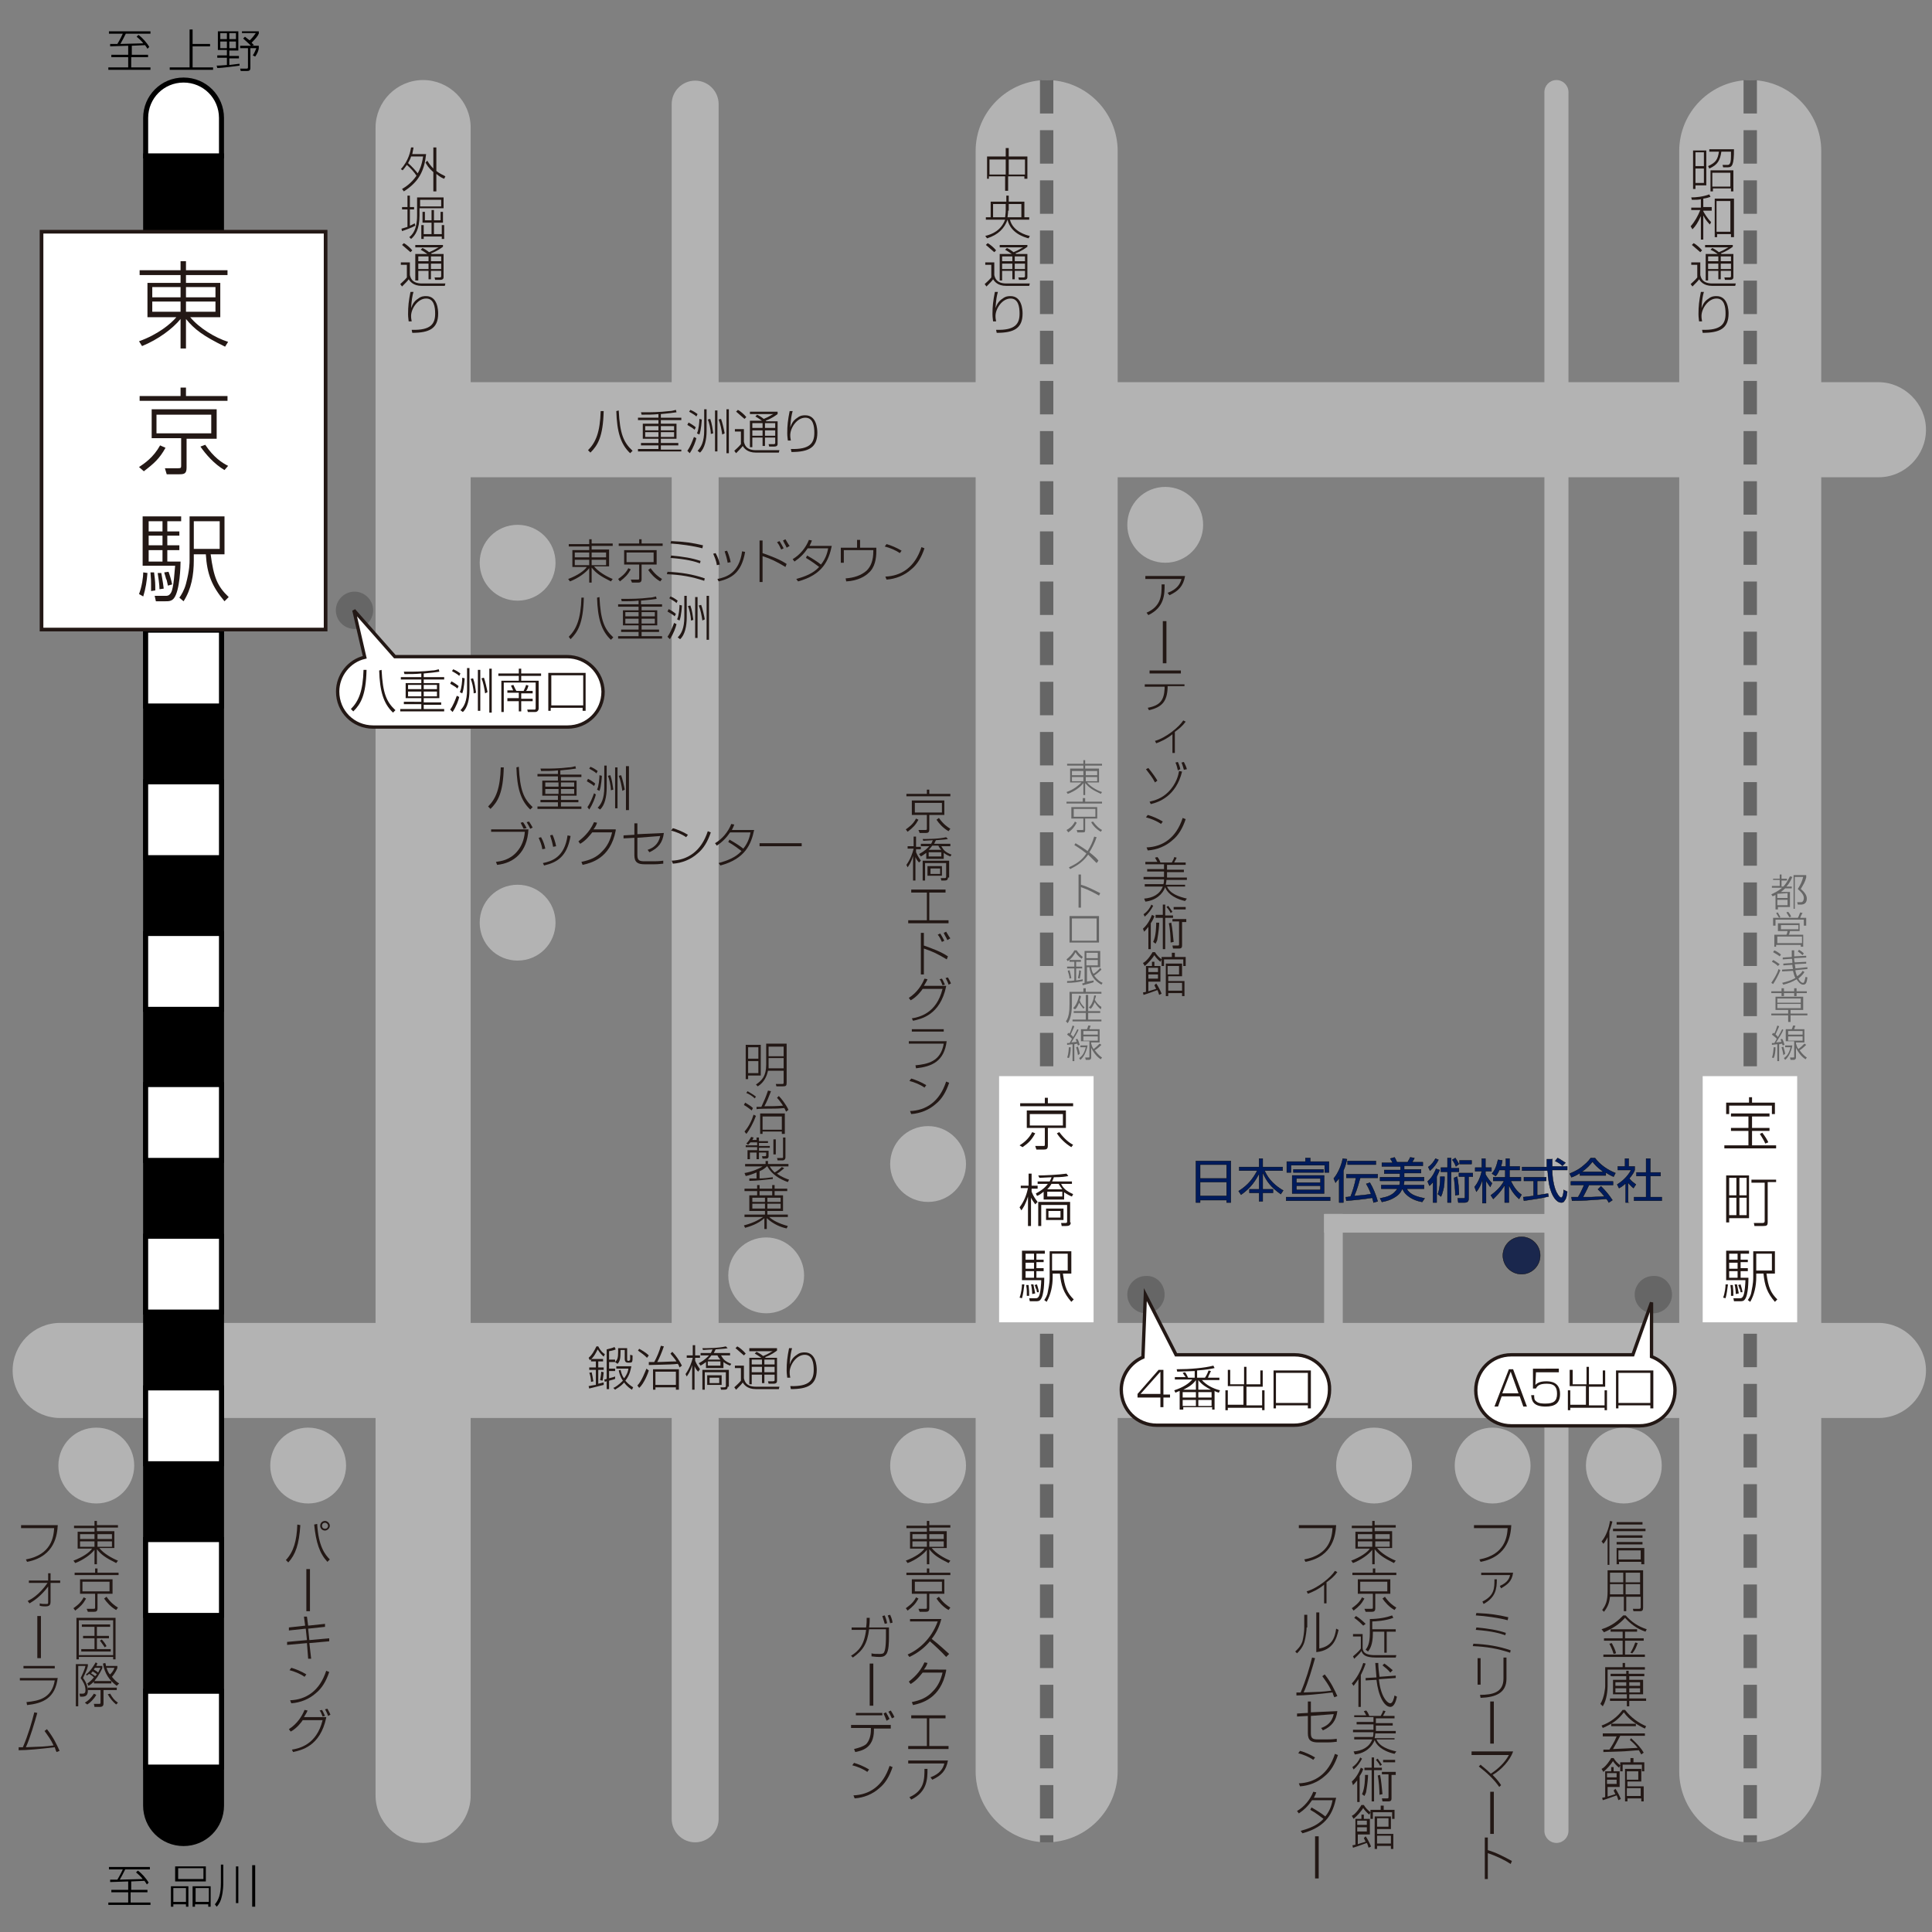 <?xml version="1.0" encoding="utf-8"?>
<!-- Generator: Adobe Illustrator 26.3.1, SVG Export Plug-In . SVG Version: 6.00 Build 0)  -->
<svg version="1.1" id="レイヤ_x2212__1" xmlns="http://www.w3.org/2000/svg" xmlns:xlink="http://www.w3.org/1999/xlink" x="0px"
	 y="0px" viewBox="0 0 321 321" style="enable-background:new 0 0 321 321;" xml:space="preserve">
<rect x="0" y="0" width="321" height="321" fill="#808080" stroke="none"/>
<style type="text/css">
	.st0{fill:#B3B3B3;}
	.st1{stroke:#000000;stroke-width:0.843;}
	.st2{fill:#FFFFFF;stroke:#000000;stroke-width:0.833;}
	.st3{stroke:#000000;stroke-width:0.833;}
	.st4{fill:#231815;}
	.st5{fill:none;stroke:#666666;stroke-width:2.222;stroke-dasharray:5.555,2.777;}
	.st6{fill:#FFFFFF;}
	.st7{fill:#666666;}
	.st8{fill:#FFFFFF;stroke:#231815;stroke-width:0.555;}
	.st9{fill:#001B5C;stroke:#000000;stroke-width:5.270028e-02;}
	.st10{fill:#FFFFFF;stroke:#231815;stroke-width:0.609;}
	.st11{fill:#1A274D;stroke:#040000;stroke-width:5.269917e-02;}
</style>
<path class="st0" d="M320,227.7c0,4.3-3.5,7.9-7.9,7.9H10c-4.3,0-7.9-3.5-7.9-7.9v0c0-4.3,3.5-7.9,7.9-7.9h302.1
	C316.4,219.8,320,223.4,320,227.7L320,227.7z"/>
<path class="st1" d="M24.2,104.7h12.6v195.3c0,3.5-2.8,6.3-6.3,6.3s-6.3-2.8-6.3-6.3V104.7z"/>
<g>
	<path d="M21.8,9.1h2.8v0.4h-2.8v1.7h3.2v0.4h-7v-0.4h3.3V9.5h-2.8V9.1h2.8V7.6l-3,0.1V7.3l1.2,0c0.6-1,0.8-1.5,0.9-1.7h-2.3V5.2H25
		v0.4h-4.1c-0.3,0.6-0.6,1.2-0.9,1.7l3.8-0.1c-0.2-0.3-0.5-0.6-1.1-1.1L23,5.8c0.6,0.4,1.4,1.3,1.8,2l-0.3,0.3
		c-0.1-0.2-0.2-0.3-0.4-0.6l-2.2,0.1V9.1z"/>
	<path d="M32,7.3h2.9v0.4H32v3.5h3.4v0.4h-7.2v-0.4h3.3V4.9H32V7.3z"/>
	<path d="M39.8,10.9c-0.8,0.1-2.8,0.4-3.7,0.4L36,10.9c0.3,0,0.7,0,1.7-0.1V9.6h-1.6V9.2h1.6V8.3h-1.5V5.2h3.4v3.2h-1.5v0.9h1.6v0.4
		h-1.6v1.1c1-0.1,1.4-0.2,1.7-0.2L39.8,10.9z M37.7,5.5h-1.1v1h1.1V5.5z M37.7,6.9h-1.1V8h1.1V6.9z M39.2,5.5h-1.1v1h1.1V5.5z
		 M39.2,6.9h-1.1V8h1.1V6.9z M41.8,7.6H43v0.3C43,8.4,42.7,9,42.4,9.4L42,9.2c0.3-0.4,0.4-0.8,0.6-1.2h-1v3.3c0,0.4-0.2,0.5-0.6,0.5
		H40l-0.1-0.4l1,0c0.2,0,0.3,0,0.3-0.2V8h-1.3V7.6h1.8c-0.6-0.6-1.1-1-1.3-1.2l0.3-0.3c0.4,0.3,0.6,0.5,0.8,0.6
		c0.6-0.6,0.7-0.8,1-1.2h-2.3V5.2h2.8v0.4c0,0-0.1,0.1-0.1,0.2c-0.3,0.5-0.8,1-1.1,1.3c0.1,0.1,0.2,0.2,0.4,0.4L41.8,7.6z"/>
</g>
<g>
	<path d="M21.7,314h2.8v0.4h-2.8v1.7H25v0.4h-7v-0.4h3.3v-1.7h-2.8V314h2.8v-1.4l-3,0.1v-0.4l1.2,0c0.6-1,0.8-1.5,0.9-1.7h-2.3v-0.4
		h6.8v0.4h-4.1c-0.3,0.6-0.6,1.2-0.9,1.7l3.8-0.1c-0.2-0.3-0.5-0.6-1.1-1.1l0.3-0.3c0.6,0.4,1.4,1.3,1.8,2l-0.3,0.3
		c-0.1-0.2-0.2-0.3-0.4-0.6l-2.2,0.1V314z"/>
	<path d="M31.3,313.4v3.4h-0.4v-0.4h-2.1v0.4h-0.4v-3.4H31.3z M28.8,313.7v2.3h2.1v-2.3H28.8z M34.2,310.1v2.5h-5.1v-2.5H34.2z
		 M29.6,310.4v1.8h4.2v-1.8H29.6z M35,313.4v3.4h-0.4v-0.4h-2.2v0.4h-0.4v-3.4H35z M32.5,313.7v2.3h2.2v-2.3H32.5z"/>
	<path d="M37.1,309.9v3c0,0.2,0,1.3-0.3,2.4c-0.1,0.4-0.3,1-0.8,1.5l-0.3-0.4c0.6-0.7,1-1.6,1-3.6v-3H37.1z M39.6,310.1v6.1h-0.4
		v-6.1H39.6z M42.4,309.9v6.9h-0.5v-6.9H42.4z"/>
</g>
<rect x="24.2" y="104.7" class="st2" width="12.6" height="12.6"/>
<rect x="24.2" y="25.9" class="st3" width="12.6" height="12.6"/>
<rect x="24.2" y="129.9" class="st2" width="12.6" height="12.6"/>
<rect x="24.2" y="155.1" class="st2" width="12.6" height="12.6"/>
<rect x="24.2" y="180.2" class="st2" width="12.6" height="12.6"/>
<rect x="24.2" y="205.4" class="st2" width="12.6" height="12.6"/>
<rect x="24.2" y="230.6" class="st2" width="12.6" height="12.6"/>
<rect x="24.2" y="255.8" class="st2" width="12.6" height="12.6"/>
<rect x="24.2" y="281" class="st2" width="12.6" height="12.6"/>
<path class="st2" d="M36.8,19.6c0-3.5-2.8-6.3-6.3-6.3s-6.3,2.8-6.3,6.3v6.3h12.6V19.6z"/>
<path class="st0" d="M78.2,298.3c0,4.3-3.5,7.9-7.9,7.9c-4.3,0-7.9-3.5-7.9-7.9V21.2c0-4.3,3.5-7.9,7.9-7.9c4.3,0,7.9,3.5,7.9,7.9
	V298.3z"/>
<path class="st0" d="M185.7,294.3c0,6.5-5.3,11.8-11.8,11.8h0c-6.5,0-11.8-5.3-11.8-11.8V25.1c0-6.5,5.3-11.8,11.8-11.8h0
	c6.5,0,11.8,5.3,11.8,11.8V294.3z"/>
<path class="st0" d="M119.4,302.2c0,2.2-1.8,3.9-3.9,3.9h0c-2.2,0-3.9-1.8-3.9-3.9V17.3c0-2.2,1.8-3.9,3.9-3.9h0
	c2.2,0,3.9,1.8,3.9,3.9V302.2z"/>
<path class="st0" d="M260.6,304.2c0,1.1-0.9,2-2,2h0c-1.1,0-2-0.9-2-2V15.3c0-1.1,0.9-2,2-2h0c1.1,0,2,0.9,2,2V304.2z"/>
<g>
	<path class="st4" d="M15.7,253.4v-0.7h0.4v0.7h3.5v0.4h-3.5v0.6H19v2.8h-2.5c0.7,0.9,2.1,1.7,3.1,2.1l-0.3,0.4
		c-1.8-0.9-2.5-1.4-3.2-2.3h0v2.5h-0.4v-2.4h0c-0.6,0.8-1.9,1.7-3.2,2.2l-0.3-0.4c1.6-0.6,2.7-1.4,3.1-2h-2.4v-2.8h2.8v-0.6h-3.4
		v-0.4H15.7z M13.3,254.9v0.8h2.4v-0.8H13.3z M13.3,256.1v0.9h2.4v-0.9H13.3z M18.6,254.9h-2.4v0.8h2.4V254.9z M18.6,256.1h-2.4v0.9
		h2.4V256.1z"/>
	<path class="st4" d="M12.2,267.2c0.4-0.3,1.2-0.8,1.7-1.8l0.4,0.2c-0.5,0.9-0.9,1.3-1.8,2L12.2,267.2z M16.2,260.6v0.7h3.5v0.4
		h-7.3v-0.4h3.4v-0.7H16.2z M18.7,264.8h-2.5v2.4c0,0.5-0.2,0.6-0.6,0.6h-1l-0.2-0.5l1.1,0c0.3,0,0.3,0,0.3-0.3v-2.2h-2.5v-2.4h5.4
		V264.8z M18.2,262.8h-4.5v1.6h4.5V262.8z M17.7,265.3c0.7,1,1.4,1.5,1.9,1.8l-0.3,0.4c-0.9-0.5-1.6-1.3-2-1.9L17.7,265.3z"/>
	<path class="st4" d="M19.2,268.8v6.9h-0.4v-0.4h-5.7v0.4h-0.4v-6.9H19.2z M18.8,269.2h-5.7v5.8h5.7V269.2z M18.3,269.9v0.4h-2.2
		v1.5h2v0.4h-2v1.8h2.3v0.4h-4.9v-0.4h2.2v-1.8h-1.9v-0.4h1.9v-1.5h-2.1v-0.4H18.3z M17.4,273.7c-0.3-0.4-0.6-0.9-0.8-1.1l0.3-0.2
		c0.3,0.3,0.6,0.7,0.8,1.1L17.4,273.7z"/>
	<path class="st4" d="M14.6,276.5v0.3c-0.2,0.9-0.8,1.9-0.8,2c0.7,0.9,0.8,1.8,0.8,2.1c0,0.9-0.5,1-1,1h-0.3l-0.1-0.5l0.5,0
		c0.4,0,0.5-0.2,0.5-0.6c0-0.8-0.4-1.4-0.8-2c0.3-0.6,0.7-1.5,0.8-2H13v6.7h-0.4v-7H14.6z M14.1,282.9c0.5-0.3,1-0.7,1.5-1.5
		l0.4,0.2c-0.4,0.7-1,1.3-1.5,1.6L14.1,282.9z M14.3,278.2c0.8-0.6,1.3-1.5,1.6-2l0.3,0.2c-0.1,0.1-0.1,0.2-0.2,0.4h1v0.3
		c0,0.2-0.6,1.2-0.8,1.5c-0.2,0.3-0.4,0.5-0.5,0.7h2.8v0.4h-2.9v-0.3c-0.4,0.4-0.7,0.6-0.9,0.7l-0.2-0.4c0.2-0.1,0.6-0.4,1.1-1
		c-0.2-0.2-0.3-0.3-0.8-0.6c-0.2,0.2-0.3,0.2-0.4,0.3L14.3,278.2z M17.2,280.9v2.1c0,0.2,0,0.6-0.6,0.6h-0.9l-0.1-0.5l0.9,0
		c0.2,0,0.2-0.1,0.2-0.3v-2h-2.1v-0.4h4.8v0.4H17.2z M16.1,278.2c-0.2-0.2-0.4-0.3-0.7-0.5c-0.1,0.1-0.1,0.2-0.3,0.3
		c0.3,0.2,0.5,0.3,0.7,0.5C15.9,278.4,16,278.3,16.1,278.2z M15.8,277.1c-0.1,0.1-0.2,0.2-0.2,0.3c0.3,0.2,0.4,0.2,0.7,0.5
		c0.2-0.4,0.3-0.6,0.4-0.8H15.8z M19.4,280.1c-1.2-0.9-2-2-2.3-3.7l0.4-0.1c0,0.1,0.1,0.2,0.1,0.5h1.9v0.3c0,0.1-0.3,0.8-0.9,1.5
		c0.4,0.5,0.8,0.9,1.2,1.1L19.4,280.1z M17.7,277.1c0.2,0.6,0.4,1,0.6,1.1c0.1-0.1,0.6-0.6,0.7-1.1H17.7z M18.3,281.4
		c0.4,0.7,0.7,1.1,1.3,1.5l-0.3,0.3c-0.6-0.5-1-1-1.4-1.7L18.3,281.4z"/>
	<path class="st4" d="M9.6,253.4c-0.1,1.5-0.4,5.2-5.1,6.1l-0.2-0.4c4.3-0.8,4.6-3.8,4.7-5.2H3.5v-0.5H9.6z"/>
	<path class="st4" d="M4.6,266c0.6-0.3,1.9-1,3.3-3H4.8v-0.4H8v-1.2h0.4v1.2h1.6v0.4H8.4v3.1c0,0.6-0.2,0.8-0.9,0.8
		c-0.1,0-0.5,0-0.9-0.1l0-0.4c0.3,0.1,0.7,0.1,1,0.1c0.4,0,0.4,0,0.4-0.4v-2.5h0c-1.2,1.6-2.4,2.4-3.1,2.8L4.6,266z"/>
	<path class="st4" d="M6.8,268.5v7H6.2v-7H6.8z"/>
	<path class="st4" d="M9.6,278.7c-0.4,3.5-2.5,4.3-5.1,4.6l-0.1-0.5c2-0.2,4.2-0.6,4.7-3.6H3.3v-0.4H9.6z M9.1,276.8v0.4H3.9v-0.4
		H9.1z"/>
	<path class="st4" d="M7.8,287.3c1.1,1.4,1.6,2.5,2.1,3.6l-0.5,0.2c-0.1-0.2-0.2-0.4-0.3-0.8c-2.5,0.3-4.6,0.5-6,0.5l0-0.5
		c0.1,0,0.6,0,0.7,0c0.9-2.1,1.5-4.2,1.9-5.8l0.5,0.1c-0.4,1.4-1.2,4.2-1.9,5.7c2.7-0.1,3.1-0.1,4.6-0.3c-0.4-0.9-1-1.7-1.5-2.4
		L7.8,287.3z"/>
</g>
<path class="st0" d="M320,71.4c0,4.3-3.5,7.9-7.9,7.9H77.8c-4.3,0-7.9-3.5-7.9-7.9l0,0c0-4.3,3.5-7.9,7.9-7.9h234.3
	C316.4,63.5,320,67.1,320,71.4L320,71.4z"/>
<path class="st0" d="M22.3,243.5c0,3.5-2.8,6.3-6.3,6.3s-6.3-2.8-6.3-6.3c0-3.5,2.8-6.3,6.3-6.3S22.3,240,22.3,243.5z"/>
<g>
	<path class="st4" d="M47.5,259.2c1.3-1.4,1.8-3.2,1.9-5.9l0.5,0.1c-0.2,3.2-0.8,4.9-2,6.2L47.5,259.2z M52.7,253.2
		c0.2,3.7,1.3,5.1,2.1,5.9l-0.4,0.4c-1.3-1.4-1.9-3.2-2.2-6.2L52.7,253.2z M54,254.3c-0.5,0-0.8-0.4-0.8-0.8c0-0.5,0.4-0.8,0.8-0.8
		c0.4,0,0.8,0.4,0.8,0.8C54.8,253.9,54.4,254.3,54,254.3z M54,253c-0.3,0-0.5,0.2-0.5,0.5c0,0.3,0.2,0.5,0.5,0.5
		c0.3,0,0.5-0.2,0.5-0.5C54.5,253.2,54.2,253,54,253z"/>
	<path class="st4" d="M51.5,260.7v7h-0.6v-7H51.5z"/>
	<path class="st4" d="M50.5,268.6l0.5,0l0.2,1.5l2.8-0.3l0,0.5l-2.8,0.3l0.2,1.9l3.3-0.3l0,0.5l-3.3,0.3l0.3,2.6l-0.5,0L51,273
		l-3.3,0.3l0-0.5l3.3-0.3l-0.2-1.9l-2.8,0.3l0-0.5l2.7-0.3L50.5,268.6z"/>
	<path class="st4" d="M50.6,278.6c-0.7-0.5-1.7-0.9-2.5-1.1l0.3-0.4c0.7,0.2,1.7,0.6,2.5,1.1L50.6,278.6z M48.2,282.5
		c2.6-0.1,4.9-1.5,6-4.9l0.5,0.2c-0.5,1.5-1.2,2.7-2.2,3.5c-1.1,1-2.6,1.6-4.1,1.7L48.2,282.5z"/>
	<path class="st4" d="M54.2,285.4c-1,4.8-4.2,5.4-5.5,5.7l-0.2-0.4c1.2-0.2,4.1-0.8,5.1-4.9h-3.3c-0.1,0.2-1,1.4-2,1.9l-0.3-0.4
		c1.4-0.9,2.2-2.2,2.6-3.2l0.5,0.1c-0.1,0.3-0.3,0.6-0.6,1.1H54.2z M53.6,285.2c-0.2-0.5-0.3-0.8-0.5-1l0.4-0.1
		c0.2,0.3,0.4,0.8,0.5,1L53.6,285.2z M54.5,285.1c0-0.1-0.3-0.8-0.5-1.1l0.4-0.1c0.1,0.2,0.4,0.7,0.5,1L54.5,285.1z"/>
</g>
<path class="st0" d="M57.5,243.5c0,3.5-2.8,6.3-6.3,6.3c-3.5,0-6.3-2.8-6.3-6.3c0-3.5,2.8-6.3,6.3-6.3
	C54.7,237.2,57.5,240,57.5,243.5z"/>
<g>
	<path class="st4" d="M154,253.4v-0.7h0.4v0.7h3.5v0.4h-3.5v0.6h2.9v2.8h-2.5c0.7,0.9,2.1,1.7,3.1,2.1l-0.3,0.4
		c-1.8-0.9-2.5-1.4-3.2-2.3h0v2.5H154v-2.4h0c-0.6,0.8-1.9,1.7-3.2,2.2l-0.3-0.4c1.6-0.6,2.7-1.4,3.1-2h-2.4v-2.8h2.8v-0.6h-3.4
		v-0.4H154z M151.6,254.9v0.8h2.4v-0.8H151.6z M151.6,256.1v0.9h2.4v-0.9H151.6z M156.8,254.9h-2.4v0.8h2.4V254.9z M156.8,256.1
		h-2.4v0.9h2.4V256.1z"/>
	<path class="st4" d="M150.5,267.2c0.4-0.3,1.2-0.8,1.7-1.8l0.4,0.2c-0.5,0.9-0.9,1.3-1.8,2L150.5,267.2z M154.4,260.6v0.7h3.5v0.4
		h-7.3v-0.4h3.4v-0.7H154.4z M156.9,264.8h-2.5v2.4c0,0.5-0.2,0.6-0.6,0.6h-1l-0.2-0.5l1.1,0c0.3,0,0.3,0,0.3-0.3v-2.2h-2.5v-2.4
		h5.4V264.8z M156.5,262.8h-4.5v1.6h4.5V262.8z M156,265.3c0.7,1,1.4,1.5,1.9,1.8l-0.3,0.4c-0.9-0.5-1.6-1.3-2-1.9L156,265.3z"/>
	<path class="st4" d="M157.2,275.3c-0.7-0.8-2-2-2.7-2.6c-0.9,1.1-2.1,2-3.4,2.6l-0.3-0.4c1.8-0.8,3.9-2.5,5-5.5h-4.6V269h5.2
		c-0.3,1.2-0.8,2.3-1.6,3.3c1.4,1.1,2,1.7,2.9,2.5L157.2,275.3z"/>
	<path class="st4" d="M157.2,277.6c-0.9,4.7-4.2,5.4-5.5,5.7l-0.2-0.5c1.4-0.3,2.5-0.7,3.5-1.8c0.8-0.8,1.3-1.8,1.6-3.1h-3.3
		c-0.5,0.6-1,1.3-2,1.9l-0.3-0.4c0.6-0.5,1.8-1.4,2.6-3.2l0.5,0.1c-0.1,0.3-0.2,0.6-0.6,1.1H157.2z"/>
	<path class="st4" d="M157.1,285v0.5h-2.7v4.6h3.2v0.5h-6.7v-0.5h3.1v-4.6h-2.6V285H157.1z"/>
	<path class="st4" d="M157.5,292.5c-0.3,1.7-1.1,2.5-2.6,3.2l-0.3-0.4c1.6-0.6,2.1-1.5,2.3-2.3h-6v-0.5H157.5z M151.1,298.6
		c2.5-1.1,2.5-3,2.5-4.7h0.5c0,1.6,0,3.8-2.7,5.1L151.1,298.6z"/>
	<path class="st4" d="M147.7,270.2l0,1.8c0,0.7,0,2.4-0.5,2.9c-0.3,0.4-0.8,0.4-1.1,0.4c-0.7,0-1.1-0.1-1.3-0.1v-0.5
		c0.3,0.1,0.7,0.1,1.3,0.1c0.3,0,0.7,0,0.8-0.3c0.3-0.5,0.3-2.3,0.3-2.5l0-1.3h-2.8c-0.3,2.4-1,3.5-2.7,4.7l-0.3-0.3
		c1.3-0.8,2.2-1.8,2.5-4.3h-2.4v-0.4h2.4c0.1-0.6,0.1-1.2,0.1-1.6l0.5,0c0,0.4,0,0.9-0.1,1.6H147.7z M147,269.8
		c-0.1-0.4-0.3-0.9-0.4-1.3l0.4-0.1c0.2,0.5,0.3,0.8,0.4,1.3L147,269.8z M147.9,269.7c-0.1-0.5-0.2-0.8-0.4-1.3l0.4-0.1
		c0.1,0.3,0.3,0.6,0.4,1.3L147.9,269.7z"/>
	<path class="st4" d="M145.1,276.4v7h-0.6v-7H145.1z"/>
	<path class="st4" d="M148,286.7v0.5h-2.8v0.3c0,3-2.1,3.4-3.1,3.6l-0.2-0.5c0.8-0.2,1.5-0.4,2-0.8c0.5-0.5,0.8-1.4,0.8-2.4v-0.3
		h-3.3v-0.5H148z M146.6,284.6v0.4h-4.4v-0.4H146.6z M147.3,285.9c-0.1-0.3-0.3-0.8-0.5-1.2l0.4-0.2c0.2,0.3,0.5,0.9,0.6,1.1
		L147.3,285.9z M148.2,285.5c-0.1-0.1-0.3-0.7-0.6-1.1l0.4-0.2c0.2,0.3,0.5,0.8,0.6,1.1L148.2,285.5z"/>
	<path class="st4" d="M144.1,294.4c-0.7-0.5-1.7-0.9-2.5-1.1l0.3-0.4c0.7,0.2,1.7,0.6,2.5,1.1L144.1,294.4z M141.8,298.3
		c2.6-0.1,4.9-1.5,6-4.9l0.5,0.2c-0.5,1.5-1.2,2.7-2.2,3.5c-1.1,1-2.6,1.6-4.1,1.7L141.8,298.3z"/>
</g>
<g>
	<path class="st4" d="M267.5,260h-0.4v-4.6h0c-0.3,0.6-0.5,0.9-0.7,1.1l-0.3-0.4c0.7-0.8,1.2-2.1,1.4-3.4l0.4,0.1
		c-0.2,0.8-0.4,1.3-0.5,1.6V260z M273.4,254.4H268V254h5.4V254.4z M273.1,259.9h-0.4v-0.4h-3.7v0.4h-0.4v-2.7h4.6V259.9z
		 M272.9,253.3h-4.3v-0.4h4.3V253.3z M272.9,255.5h-4.3v-0.4h4.3V255.5z M272.9,256.6h-4.3v-0.4h4.3V256.6z M272.6,257.6h-3.7v1.5
		h3.7V257.6z"/>
	<path class="st4" d="M273,260.9v6.2c0,0.4-0.1,0.6-0.5,0.6h-1.1l-0.1-0.4l1.1,0c0.1,0,0.2-0.1,0.2-0.2v-1.8h-2.4v2.4h-0.4v-2.4
		h-2.3c-0.1,0.9-0.3,1.6-1,2.5l-0.3-0.3c0.6-0.8,0.9-1.5,0.9-3.1v-3.5H273z M269.7,263.2h-2.2v1.4c0,0.1,0,0.2,0,0.3h2.2V263.2z
		 M269.7,261.3h-2.2v1.6h2.2V261.3z M272.5,261.3h-2.4v1.6h2.4V261.3z M272.5,263.2h-2.4v1.7h2.4V263.2z"/>
	<path class="st4" d="M266.1,270.7c1.9-0.6,2.9-1.6,3.6-2.3h0.4c1,1.1,2,1.8,3.5,2.3l-0.2,0.4c-1.5-0.5-2.6-1.4-3.4-2.3
		c-1,1.1-2.1,1.8-3.5,2.4L266.1,270.7z M269.6,272.2v-1.1h-2v-0.4h4.4v0.4h-2v1.1h3.1v0.4H270v2.3h3.3v0.4h-6.9v-0.4h3.2v-2.3h-3.1
		v-0.4H269.6z M268.1,274.8c-0.2-0.7-0.6-1.5-0.7-1.7l0.4-0.1c0.2,0.4,0.6,1.1,0.7,1.7L268.1,274.8z M270.9,274.6
		c0.3-0.5,0.5-0.9,0.8-1.7l0.4,0.1c-0.3,0.8-0.4,1.1-0.9,1.7L270.9,274.6z"/>
	<path class="st4" d="M269.6,277v-0.7h0.4v0.7h3.3v0.4h-6.2v2.8c0,0.5-0.1,2.2-0.8,3.3l-0.4-0.4c0.7-1.1,0.8-2.8,0.8-2.9V277H269.6z
		 M273.3,278.5h-2.6v0.6h2.3v2.4h-2.3v0.7h2.8v0.4h-2.8v0.9h-0.4v-0.9h-2.8v-0.4h2.8v-0.7H268v-2.4h2.2v-0.6h-2.6v-0.4h2.6v-0.5h0.4
		v0.5h2.6V278.5z M270.2,279.5h-1.8v0.6h1.8V279.5z M270.2,280.5h-1.8v0.7h1.8V280.5z M272.5,279.5h-1.8v0.6h1.8V279.5z
		 M272.5,280.5h-1.8v0.7h1.8V280.5z"/>
	<path class="st4" d="M270,284.1c1,1.3,2.3,2.2,3.5,2.7l-0.2,0.4c-1.1-0.5-2.6-1.4-3.5-2.7c-1,1.3-1.9,1.9-3.5,2.6l-0.2-0.4
		c1.4-0.5,2.6-1.4,3.5-2.6H270z M271,288.8c1.1,1,1.7,1.7,2.1,2.4l-0.4,0.3c-0.1-0.2-0.2-0.3-0.4-0.7c-0.4,0-2.4,0.2-2.9,0.2
		c-0.3,0-2.5,0.1-3,0.1l0-0.4c0,0,0.7,0,1,0c0.4-0.6,0.9-1.4,1.2-2.2h-2.3V288h7v0.4h-4.1c-0.4,0.8-0.9,1.7-1.2,2.2
		c1.9-0.1,2.7-0.1,4.1-0.2c-0.4-0.5-0.8-0.9-1.3-1.3L271,288.8z M267.7,286.4h4.1v0.4h-4.1V286.4z"/>
	<path class="st4" d="M266.1,293.9c0.7-0.3,1.5-1.6,1.6-1.8h0.4c0.3,0.5,0.6,0.8,1.1,1.2l-0.2,0.4c-0.5-0.4-0.9-0.9-1-1.1
		c-0.3,0.5-1,1.3-1.6,1.8L266.1,293.9z M268.4,297.2c0.3,0.4,0.7,1.2,0.9,1.7l-0.4,0.2c-0.1-0.2-0.1-0.4-0.3-0.8
		c-0.3,0.1-1.6,0.6-2.3,0.8l-0.1-0.4c0.1,0,0.4-0.1,0.5-0.1v-4.3h1v-0.7h0.4v0.7h1v2.6h-2v1.6c0.7-0.2,0.9-0.3,1.3-0.4
		c-0.2-0.4-0.2-0.4-0.3-0.6L268.4,297.2z M268.6,294.6h-1.6v0.7h1.6V294.6z M268.6,295.7h-1.6v0.7h1.6V295.7z M271.4,292.1v0.7h1.8
		v1.5h-0.4v-1.1h-3.2v1.1h-0.4v-1.5h1.7v-0.7H271.4z M273.1,299.3h-0.4v-0.5h-2.3v0.5h-0.4v-5.4h2.7v2.1h-2.3v0.8h2.7V299.3z
		 M272.2,294.3h-1.9v1.4h1.9V294.3z M272.6,297.1h-2.3v1.3h2.3V297.1z"/>
</g>
<path class="st0" d="M276.1,243.5c0,3.5-2.8,6.3-6.3,6.3c-3.5,0-6.3-2.8-6.3-6.3c0-3.5,2.8-6.3,6.3-6.3
	C273.3,237.2,276.1,240,276.1,243.5z"/>
<g>
	<path class="st4" d="M126.4,178.7h-2.1v0.6h-0.4v-5.7h2.5V178.7z M126,174h-1.7v1.9h1.7V174z M126,176.3h-1.7v2h1.7V176.3z
		 M130.7,179.9c0,0.5-0.1,0.6-0.7,0.6h-1l-0.1-0.4l1.1,0c0.1,0,0.2,0,0.2-0.2v-2h-2.6c-0.2,0.9-0.6,1.9-1.7,2.6l-0.3-0.3
		c1-0.7,1.7-1.4,1.7-3.3v-3.5h3.4V179.9z M130.2,175.8h-2.5v1.1c0,0.2,0,0.2,0,0.6h2.5V175.8z M130.2,173.9h-2.5v1.6h2.5V173.9z"/>
	<path class="st4" d="M124.9,184.5c-0.4-0.3-0.9-0.7-1.3-0.9l0.2-0.4c0.3,0.2,0.9,0.5,1.3,0.9L124.9,184.5z M123.7,188
		c0.8-0.9,1.3-2.1,1.5-2.8l0.4,0.2c-0.4,1.1-1.1,2.4-1.6,3L123.7,188z M125.4,182.5c-0.4-0.4-0.9-0.7-1.4-0.9l0.2-0.3
		c0.3,0.2,0.9,0.5,1.4,0.9L125.4,182.5z M129.4,182.1c0.4,0.4,1.2,1.4,1.6,2.3l-0.4,0.3c-0.1-0.2-0.1-0.3-0.3-0.6
		c-0.9,0.1-1.6,0.1-2.1,0.1c-0.2,0-2.4,0-2.5,0.1l0-0.4c0.2,0,0.5,0,0.8,0c0.5-1.1,0.7-1.5,1.1-2.7l0.5,0.1
		c-0.3,0.8-0.7,1.8-1.1,2.5c1,0,2.1,0,3.1-0.1c-0.3-0.4-0.6-0.9-1-1.3L129.4,182.1z M130.3,188.4h-0.4V188h-3.2v0.4h-0.4v-3.4h4.1
		V188.4z M129.9,185.5h-3.2v2.2h3.2V185.5z"/>
	<path class="st4" d="M128.2,195.9c-0.9,0.1-2.6,0.3-3.7,0.3l0-0.4c0.3,0,0.5,0,1.2,0v-1c-0.7,0.3-1.3,0.5-1.8,0.6l-0.2-0.5
		c1.2-0.2,2.4-0.7,3-1.1h-2.9v-0.4h3.4v-0.5h0.4v0.5h3.4v0.4h-3.1c0.1,0.2,0.3,0.5,0.8,1c0.2-0.1,0.7-0.4,1.2-0.9l0.4,0.2
		c-0.4,0.3-0.8,0.7-1.2,0.9c0.8,0.6,1.7,0.9,2,1l-0.2,0.4c-1.4-0.5-2.7-1.3-3.4-2.6h-0.1c-0.2,0.2-0.5,0.5-1.2,0.8v1.2
		c0.7,0,1.4-0.1,2.2-0.2V195.9z M125.7,189.6V189h0.4v0.6h1.5v0.3h-1.5v0.5h1.8v0.3h-1.8v0.5h1.6v0.9c0,0.4-0.3,0.4-0.5,0.4h-0.5
		l-0.1-0.4l0.5,0c0.1,0,0.2,0,0.2-0.2v-0.4h-1.2v1.1h-0.4v-1.1h-1.1v1.1h-0.4v-1.5h1.6v-0.5h-1.9v-0.3h1.9v-0.5h-1.1
		c-0.2,0.2-0.3,0.3-0.4,0.4l-0.3-0.2c0.3-0.3,0.6-0.7,0.8-1.1l0.4,0.1c0,0.1-0.1,0.2-0.2,0.4H125.7z M128.9,189.3v2.5h-0.4v-2.5
		H128.9z M130.5,189v3.3c0,0.3-0.2,0.5-0.5,0.5h-0.8l-0.1-0.4l0.8,0c0.2,0,0.2,0,0.2-0.2V189H130.5z"/>
	<path class="st4" d="M130.1,198.6v2.6h-2.6v0.6h3.4v0.4h-3.1c0.5,0.5,1.6,1.1,3.1,1.5l-0.2,0.4c-1-0.2-2.2-0.7-3.3-1.7v1.8h-0.4
		v-1.8c-1.1,1-2.5,1.4-3.2,1.6l-0.2-0.4c1.9-0.5,2.7-1.1,3.2-1.4v0h-3.1v-0.4h3.4v-0.6h-2.6v-2.6h1.3v-0.7h-2.1v-0.4h2.1v-0.6h0.4
		v0.6h2.1v-0.6h0.4v0.6h2.1v0.4h-2.1v0.7H130.1z M127.1,199h-2.1v0.7h2.1V199z M127.1,200h-2.1v0.8h2.1V200z M128.3,198.6v-0.7h-2.1
		v0.7H128.3z M129.7,199h-2.2v0.7h2.2V199z M129.7,200h-2.2v0.8h2.2V200z"/>
</g>
<path class="st0" d="M133.6,211.9c0,3.5-2.8,6.3-6.3,6.3c-3.5,0-6.3-2.8-6.3-6.3c0-3.5,2.8-6.3,6.3-6.3
	C130.8,205.6,133.6,208.5,133.6,211.9z"/>
<path class="st0" d="M92.3,153.3c0,3.5-2.8,6.3-6.3,6.3s-6.3-2.8-6.3-6.3c0-3.5,2.8-6.3,6.3-6.3S92.3,149.8,92.3,153.3z"/>
<path class="st0" d="M92.3,93.5c0,3.5-2.8,6.3-6.3,6.3s-6.3-2.8-6.3-6.3c0-3.5,2.8-6.3,6.3-6.3S92.3,90,92.3,93.5z"/>
<g>
	<path class="st4" d="M150.5,137.8c0.4-0.3,1.2-0.8,1.7-1.8l0.4,0.2c-0.5,0.9-0.9,1.3-1.8,2L150.5,137.8z M154.4,131.2v0.7h3.5v0.4
		h-7.3v-0.4h3.4v-0.7H154.4z M156.9,135.4h-2.5v2.4c0,0.5-0.2,0.6-0.6,0.6h-1l-0.2-0.5l1.1,0c0.3,0,0.3,0,0.3-0.3v-2.2h-2.5V133h5.4
		V135.4z M156.5,133.4h-4.5v1.6h4.5V133.4z M156,135.9c0.7,1,1.4,1.5,1.9,1.8l-0.3,0.4c-0.9-0.5-1.6-1.3-2-1.9L156,135.9z"/>
	<path class="st4" d="M152.7,143.3c-0.1-0.1-0.4-0.4-0.6-0.9h0v3.9h-0.4v-4.1h0c-0.3,1.1-0.7,1.6-0.9,1.9l-0.2-0.4
		c0.7-1,1-1.9,1.2-2.7h-1v-0.4h1V139h0.4v1.7h0.8v0.4h-0.8v0.5c0.3,0.7,0.6,1.1,0.8,1.4L152.7,143.3z M152.7,141.9
		c1.1-0.6,1.4-1,1.7-1.3H153v-0.4h1.7c0.2-0.3,0.2-0.5,0.3-0.6c-0.3,0-1.4,0.1-1.6,0.1l-0.1-0.3c0.8,0,2.7,0,3.9-0.3l0.3,0.3
		c-0.4,0.1-0.9,0.1-2,0.2c-0.1,0.2-0.2,0.4-0.3,0.6h2.7v0.4h-1.5c0.4,0.7,0.7,1,1.7,1.4l-0.2,0.3c-0.2-0.1-0.6-0.2-1.1-0.6v1h-2.9
		v-1c-0.4,0.3-0.7,0.5-0.9,0.6L152.7,141.9z M157.5,145.8c0,0.4-0.2,0.5-0.6,0.5h-0.5l-0.1-0.4l0.6,0c0.3,0,0.3-0.1,0.3-0.3v-2.2
		h-3.5v2.9h-0.4V143h4.4V145.8z M156.5,145.5h-2.4v-1.6h2.4V145.5z M154.9,140.5c-0.3,0.4-0.4,0.5-0.6,0.7h2.1
		c-0.3-0.3-0.4-0.5-0.5-0.7H154.9z M156.4,141.6h-2.1v0.7h2.1V141.6z M156.2,144.3h-1.6v0.9h1.6V144.3z"/>
	<path class="st4" d="M157.1,147.8v0.5h-2.7v4.6h3.2v0.5h-6.7v-0.5h3.1v-4.6h-2.6v-0.5H157.1z"/>
	<path class="st4" d="M153.5,154.9v2.2c1.4,0.5,2.8,1,4,1.8l-0.2,0.5c-1.5-0.9-2.3-1.3-3.8-1.8v4.3H153v-6.9H153.5z M156.5,156.5
		c-0.2-0.4-0.4-0.9-0.7-1.2l0.4-0.2c0.1,0.1,0.5,0.8,0.7,1.2L156.5,156.5z M157.4,156.2c-0.2-0.5-0.4-0.7-0.6-1.2l0.4-0.2
		c0.2,0.3,0.5,0.9,0.7,1.1L157.4,156.2z"/>
	<path class="st4" d="M157.2,163.9c-1,4.8-4.2,5.4-5.5,5.7l-0.2-0.4c1.2-0.2,4.1-0.8,5.1-4.9h-3.3c-0.1,0.2-1,1.4-2,1.9l-0.3-0.4
		c1.4-0.9,2.2-2.2,2.6-3.2l0.5,0.1c-0.1,0.3-0.3,0.6-0.6,1.1H157.2z M156.6,163.7c-0.2-0.5-0.3-0.8-0.5-1l0.4-0.1
		c0.2,0.3,0.4,0.8,0.5,1L156.6,163.7z M157.6,163.6c0-0.1-0.3-0.8-0.5-1.1l0.4-0.1c0.1,0.2,0.4,0.7,0.5,1L157.6,163.6z"/>
	<path class="st4" d="M157.3,172.9c-0.4,3.5-2.5,4.3-5.1,4.6l-0.1-0.5c2-0.2,4.2-0.6,4.7-3.6H151v-0.4H157.3z M156.8,171v0.4h-5.3
		V171H156.8z"/>
	<path class="st4" d="M153.6,180.7c-0.7-0.5-1.7-0.9-2.5-1.1l0.3-0.4c0.7,0.2,1.7,0.6,2.5,1.1L153.6,180.7z M151.2,184.6
		c2.6-0.1,4.9-1.5,6-4.9l0.5,0.2c-0.5,1.5-1.2,2.7-2.2,3.5c-1.1,1-2.6,1.6-4.1,1.7L151.2,184.6z"/>
</g>
<g>
	<path class="st4" d="M196.9,95.7c-0.3,1.7-1.1,2.5-2.6,3.2l-0.3-0.4c1.6-0.6,2.1-1.5,2.3-2.3h-6v-0.5H196.9z M190.5,101.8
		c2.5-1.1,2.5-3,2.5-4.7h0.5c0,1.6,0,3.8-2.7,5.1L190.5,101.8z"/>
	<path class="st4" d="M193.8,103.2v7h-0.6v-7H193.8z"/>
	<path class="st4" d="M196.8,113.6v0.4h-2.8l0,0.3c-0.1,2.2-0.9,3.2-3.1,3.7l-0.2-0.4c2.1-0.4,2.7-1.3,2.8-3.2l0-0.3h-3.3v-0.4
		H196.8z M196.2,111.4v0.5h-5.2v-0.5H196.2z"/>
	<path class="st4" d="M195.2,125.1h-0.4V122c-1,0.8-1.9,1.2-2.7,1.5l-0.2-0.4c1.8-0.5,4-2.3,4.7-3.4l0.4,0.2
		c-0.5,0.7-1.1,1.2-1.8,1.7V125.1z"/>
	<path class="st4" d="M191.9,130c-0.4-0.8-0.9-1.4-1.5-2.2l0.4-0.2c0.8,1,1.2,1.6,1.5,2.1L191.9,130z M191,133.2
		c0.8-0.2,2-0.5,3.1-1.6c1.4-1.4,1.7-2.9,1.8-3.5l0.5,0.1c-1,4.1-3.9,5.1-5.2,5.4L191,133.2z M195.7,128c-0.1-0.4-0.2-0.9-0.4-1.3
		l0.4-0.1c0.2,0.4,0.4,1,0.4,1.2L195.7,128z M196.7,127.9c-0.1-0.3-0.2-0.8-0.4-1.2l0.4-0.1c0.2,0.4,0.4,0.8,0.5,1.2L196.7,127.9z"
		/>
	<path class="st4" d="M192.9,136.9c-0.7-0.5-1.7-0.9-2.5-1.1l0.3-0.4c0.7,0.2,1.7,0.6,2.5,1.1L192.9,136.9z M190.5,140.8
		c2.6-0.1,4.9-1.5,6-4.9l0.5,0.2c-0.5,1.5-1.2,2.7-2.2,3.5c-1.1,1-2.6,1.6-4.1,1.7L190.5,140.8z"/>
	<path class="st4" d="M196.9,146.9v0.4h-3c0.5,1.2,2,1.7,3.3,2l-0.3,0.4c-2.2-0.5-3.1-1.6-3.3-2.3h0c-0.4,1.1-1.5,2.2-3.3,2.4
		l-0.2-0.5c1.4-0.1,2.6-0.7,3.1-2h-3v-0.4h3.1c0.1-0.3,0.1-0.6,0.1-0.8H190v-0.4h3.4v-0.9h-2.8v-0.4h2.8v-0.8h-3.1v-0.4h2
		c-0.1-0.2-0.3-0.5-0.4-0.7l0.4-0.1c0.2,0.2,0.4,0.6,0.5,0.9h1.9c0.1-0.2,0.4-0.7,0.4-0.9l0.4,0.1c-0.1,0.3-0.4,0.7-0.4,0.8h1.9v0.4
		h-3.1v0.8h2.8v0.4h-2.8v0.9h3.3v0.4h-3.4c0,0.4-0.1,0.6-0.1,0.8H196.9z"/>
	<path class="st4" d="M189.9,154.3c0.7-0.6,1.2-1.5,1.5-2.3l0.4,0.2c-0.1,0.3-0.2,0.6-0.6,1.2v4.3h-0.4V154h0
		c-0.4,0.5-0.5,0.6-0.7,0.8L189.9,154.3z M191.6,150.5c-0.3,0.6-0.8,1.3-1.4,1.8l-0.2-0.4c0.7-0.5,1.1-1.1,1.3-1.6L191.6,150.5z
		 M192.6,153.3c0,0.5-0.1,1.6-0.3,2.7c0,0.2-0.1,0.4-0.3,0.8l-0.4-0.3c0.5-1,0.5-2.8,0.5-3.2H192.6z M193.6,150.4v1.7h1.3v0.4h-1.3
		v5.2h-0.4v-5.2h-1.2V152h1.2v-1.7H193.6z M194.5,151.7c-0.1-0.3-0.5-0.8-0.7-1l0.3-0.2c0.3,0.4,0.5,0.7,0.7,1L194.5,151.7z
		 M194.6,153.3c0.2,0.9,0.3,2.3,0.4,3.2l-0.5,0.1c0-0.8-0.1-2.4-0.3-3.2L194.6,153.3z M197.1,153.2h-0.7v3.8c0,0.3,0,0.6-0.5,0.6h-1
		l-0.1-0.5l0.9,0c0.1,0,0.2,0,0.2-0.2v-3.8h-1.1v-0.4h2.3V153.2z M197,151.1h-2v-0.4h2V151.1z"/>
	<path class="st4" d="M189.9,160c0.7-0.3,1.5-1.6,1.6-1.8h0.4c0.3,0.5,0.6,0.8,1.1,1.2l-0.2,0.4c-0.5-0.4-0.9-0.9-1-1.1
		c-0.3,0.5-1,1.3-1.6,1.8L189.9,160z M192.1,163.4c0.3,0.4,0.7,1.2,0.9,1.7l-0.4,0.2c-0.1-0.2-0.1-0.4-0.3-0.8
		c-0.3,0.1-1.6,0.6-2.3,0.8l-0.1-0.4c0.1,0,0.4-0.1,0.5-0.1v-4.3h1v-0.7h0.4v0.7h1v2.6h-2v1.6c0.7-0.2,0.9-0.3,1.3-0.4
		c-0.2-0.4-0.2-0.4-0.3-0.6L192.1,163.4z M192.4,160.8h-1.6v0.7h1.6V160.8z M192.4,161.9h-1.6v0.7h1.6V161.9z M195.2,158.3v0.7h1.8
		v1.5h-0.4v-1.1h-3.2v1.1H193V159h1.7v-0.7H195.2z M196.8,165.5h-0.4v-0.5h-2.3v0.5h-0.4v-5.4h2.7v2.1h-2.3v0.8h2.7V165.5z
		 M195.9,160.5h-1.9v1.4h1.9V160.5z M196.4,163.3h-2.3v1.3h2.3V163.3z"/>
</g>
<path class="st0" d="M160.5,193.4c0,3.5-2.8,6.3-6.3,6.3s-6.3-2.8-6.3-6.3c0-3.5,2.8-6.3,6.3-6.3S160.5,190,160.5,193.4z"/>
<path class="st0" d="M160.5,243.5c0,3.5-2.8,6.3-6.3,6.3s-6.3-2.8-6.3-6.3c0-3.5,2.8-6.3,6.3-6.3S160.5,240,160.5,243.5z"/>
<g>
	<path class="st4" d="M228,253.4v-0.7h0.4v0.7h3.5v0.4h-3.5v0.6h2.9v2.8h-2.5c0.7,0.9,2.1,1.7,3.1,2.1l-0.3,0.4
		c-1.8-0.9-2.5-1.4-3.2-2.3h0v2.5H228v-2.4h0c-0.6,0.8-1.9,1.7-3.2,2.2l-0.3-0.4c1.6-0.6,2.7-1.4,3.1-2h-2.4v-2.8h2.8v-0.6h-3.4
		v-0.4H228z M225.6,254.9v0.8h2.4v-0.8H225.6z M225.6,256.1v0.9h2.4v-0.9H225.6z M230.9,254.9h-2.4v0.8h2.4V254.9z M230.9,256.1
		h-2.4v0.9h2.4V256.1z"/>
	<path class="st4" d="M224.6,267.2c0.4-0.3,1.2-0.8,1.7-1.8l0.4,0.2c-0.5,0.9-0.9,1.3-1.8,2L224.6,267.2z M228.5,260.6v0.7h3.5v0.4
		h-7.3v-0.4h3.4v-0.7H228.5z M231,264.8h-2.5v2.4c0,0.5-0.2,0.6-0.6,0.6h-1l-0.2-0.5l1.1,0c0.3,0,0.3,0,0.3-0.3v-2.2h-2.5v-2.4h5.4
		V264.8z M230.6,262.8H226v1.6h4.5V262.8z M230.1,265.3c0.7,1,1.4,1.5,1.9,1.8l-0.3,0.4c-0.9-0.5-1.6-1.3-2-1.9L230.1,265.3z"/>
	<path class="st4" d="M226.4,271.5v2.2c0,0.5,0.1,1.3,2,1.3h3.6l-0.1,0.4h-3.3c-1.8,0-2.2-0.5-2.4-1.1c-0.2,0.4-1,1.1-1.2,1.3
		l-0.2-0.4c0.1-0.1,1-0.8,1.3-1.3v-2h-1.3v-0.4H226.4z M226.5,270.1c-0.4-0.4-0.8-0.8-1.5-1.3l0.3-0.3c0.5,0.3,1.1,0.8,1.6,1.3
		L226.5,270.1z M228.1,270.7h3.8v0.4h-1.5v3.5h-0.4v-3.5h-1.9v0.3c0,1.9-0.5,2.6-0.8,3l-0.4-0.3c0.3-0.4,0.7-1,0.7-2.7V269
		c1.5,0,2.9-0.3,3.7-0.6l0.2,0.4c-1.3,0.5-3,0.6-3.5,0.6V270.7z"/>
	<path class="st4" d="M226.1,283.6h-0.4V279h0c-0.2,0.3-0.5,0.7-0.8,1.1l-0.3-0.4c0.8-0.8,1.5-2.1,1.9-3.4l0.4,0.1
		c-0.3,0.9-0.6,1.5-0.8,1.9V283.6z M231.9,278.4v0.4l-2.8,0.2c0.3,2.9,1.4,4,1.9,4c0.4,0,0.6-0.8,0.7-1.3l0.4,0.2
		c-0.3,1.5-0.8,1.7-1.1,1.7c-1,0-2-1.8-2.3-4.5l-1.8,0.1l0-0.4l1.8-0.1c-0.1-0.9-0.1-1.5-0.2-2.4h0.5c0,0.8,0.1,1.5,0.2,2.3
		L231.9,278.4z M231,277.9c-0.4-0.5-0.8-0.8-1.3-1.2l0.3-0.3c0.5,0.3,1,0.8,1.4,1.1L231,277.9z"/>
	<path class="st4" d="M231.7,288.6v0.4h-3c0.5,1.2,2,1.7,3.3,2l-0.3,0.4c-2.2-0.5-3.1-1.6-3.3-2.3h0c-0.4,1.1-1.5,2.2-3.3,2.4
		l-0.2-0.5c1.4-0.1,2.6-0.7,3.1-2h-3v-0.4h3.1c0.1-0.3,0.1-0.6,0.1-0.8h-3.4v-0.4h3.4v-0.9h-2.8v-0.4h2.8v-0.8H225V285h2
		c-0.1-0.2-0.3-0.5-0.4-0.7l0.4-0.1c0.2,0.2,0.4,0.6,0.5,0.9h1.9c0.1-0.2,0.4-0.7,0.4-0.9l0.4,0.1c-0.1,0.3-0.4,0.7-0.4,0.8h1.9v0.4
		h-3.1v0.8h2.8v0.4h-2.8v0.9h3.3v0.4h-3.4c0,0.4-0.1,0.6-0.1,0.8H231.7z"/>
	<path class="st4" d="M224.6,296c0.7-0.6,1.2-1.5,1.5-2.3l0.4,0.2c-0.1,0.3-0.2,0.6-0.6,1.2v4.3h-0.4v-3.6h0
		c-0.4,0.5-0.5,0.6-0.7,0.8L224.6,296z M226.3,292.2c-0.3,0.6-0.8,1.3-1.4,1.8l-0.2-0.4c0.7-0.5,1.1-1.1,1.3-1.6L226.3,292.2z
		 M227.3,294.9c0,0.5-0.1,1.6-0.3,2.7c0,0.2-0.1,0.4-0.3,0.8l-0.4-0.3c0.5-1,0.5-2.8,0.5-3.2H227.3z M228.3,292v1.7h1.3v0.4h-1.3
		v5.2h-0.4v-5.2h-1.2v-0.4h1.2V292H228.3z M229.3,293.4c-0.1-0.3-0.5-0.8-0.7-1l0.3-0.2c0.3,0.4,0.5,0.7,0.7,1L229.3,293.4z
		 M229.3,294.9c0.2,0.9,0.3,2.3,0.4,3.2l-0.5,0.1c0-0.8-0.1-2.4-0.3-3.2L229.3,294.9z M231.9,294.9h-0.7v3.8c0,0.3,0,0.6-0.5,0.6h-1
		l-0.1-0.5l0.9,0c0.1,0,0.2,0,0.2-0.2v-3.8h-1.1v-0.4h2.3V294.9z M231.8,292.8h-2v-0.4h2V292.8z"/>
	<path class="st4" d="M224.6,301.7c0.7-0.3,1.5-1.6,1.6-1.8h0.4c0.3,0.5,0.6,0.8,1.1,1.2l-0.2,0.4c-0.5-0.4-0.9-0.9-1-1.1
		c-0.3,0.5-1,1.3-1.6,1.8L224.6,301.7z M226.9,305.1c0.3,0.4,0.7,1.2,0.9,1.7l-0.4,0.2c-0.1-0.2-0.1-0.4-0.3-0.8
		c-0.3,0.1-1.6,0.6-2.3,0.8l-0.1-0.4c0.1,0,0.4-0.1,0.5-0.1v-4.3h1v-0.7h0.4v0.7h1v2.6h-2v1.6c0.7-0.2,0.9-0.3,1.3-0.4
		c-0.2-0.4-0.2-0.4-0.3-0.6L226.9,305.1z M227.1,302.5h-1.6v0.7h1.6V302.5z M227.1,303.6h-1.6v0.7h1.6V303.6z M229.9,300v0.7h1.8
		v1.5h-0.4v-1.1h-3.2v1.1h-0.4v-1.5h1.7V300H229.9z M231.5,307.2h-0.4v-0.5h-2.3v0.5h-0.4v-5.4h2.7v2.1h-2.3v0.8h2.7V307.2z
		 M230.7,302.1h-1.9v1.4h1.9V302.1z M231.1,305h-2.3v1.3h2.3V305z"/>
	<path class="st4" d="M222,253.4c-0.1,1.5-0.4,5.2-5.1,6.1l-0.2-0.4c4.3-0.8,4.6-3.8,4.7-5.2h-5.6v-0.5H222z"/>
	<path class="st4" d="M220.5,266.4H220v-3.1c-1,0.8-1.9,1.2-2.7,1.5l-0.2-0.4c1.8-0.5,4-2.3,4.7-3.4l0.4,0.2
		c-0.5,0.7-1.1,1.2-1.8,1.7V266.4z"/>
	<path class="st4" d="M217.1,270.4c0,0.3-0.1,1.5-0.4,2.5c-0.3,0.9-0.9,1.5-1.2,1.8l-0.3-0.3c0.3-0.3,0.9-0.8,1.2-1.7
		c0.2-0.8,0.3-1.7,0.3-2.2v-2.2h0.5V270.4z M219.2,273.9c2.1-0.4,2.6-1.8,2.8-3.3l0.4,0.2c-0.3,1.3-0.8,3.4-3.7,3.7v-6.6h0.5V273.9z
		"/>
	<path class="st4" d="M220.1,278.2c1.1,1.4,1.6,2.5,2.1,3.6l-0.5,0.2c-0.1-0.2-0.2-0.4-0.3-0.8c-2.5,0.3-4.6,0.5-6,0.5l0-0.5
		c0.1,0,0.6,0,0.7,0c0.9-2.1,1.5-4.2,1.9-5.8l0.5,0.1c-0.4,1.4-1.2,4.2-1.9,5.7c2.7-0.1,3.1-0.1,4.6-0.3c-0.4-0.9-1-1.7-1.5-2.4
		L220.1,278.2z"/>
	<path class="st4" d="M222.2,284.3c-0.2,1.6-0.9,2.5-2.4,3.2l-0.3-0.4c0.9-0.3,1.8-0.9,2.1-2.3l-3.8,0.3v2.9c0,0.9,0.4,1,1.2,1
		l1.6,0c0.3,0,0.8,0,1.5-0.1l0,0.5c-0.3,0-0.7,0.1-1.5,0.1H219c-1.1,0-1.7-0.3-1.7-1.5v-2.9l-1.8,0.1l0-0.5l1.8-0.1v-1.9h0.5v1.8
		L222.2,284.3z"/>
	<path class="st4" d="M218.2,292.4c-0.7-0.5-1.7-0.9-2.5-1.1l0.3-0.4c0.7,0.2,1.7,0.6,2.5,1.1L218.2,292.4z M215.8,296.3
		c2.6-0.1,4.9-1.5,6-4.9l0.5,0.2c-0.5,1.5-1.2,2.7-2.2,3.5c-1.1,1-2.6,1.6-4.1,1.7L215.8,296.3z"/>
	<path class="st4" d="M217.9,300.3c0.7,0.4,1.7,1,2.3,1.5c0.9-1.1,1.1-2.2,1.2-2.7H218c-0.6,0.9-1.3,1.6-2.2,2.2l-0.3-0.4
		c1.2-0.7,2.2-1.9,2.7-3.2l0.5,0.1c-0.1,0.3-0.2,0.5-0.4,0.9h3.7c-0.5,2.4-1.5,4.8-5.6,5.9l-0.3-0.4c1.4-0.4,2.8-0.9,3.8-2
		c-0.4-0.3-1.3-1-2.2-1.5L217.9,300.3z"/>
	<path class="st4" d="M219.1,305.1v7h-0.6v-7H219.1z"/>
</g>
<g>
	<g>
		<path class="st4" d="M251.1,253.4c-0.1,1.5-0.4,5.2-5.1,6.1l-0.2-0.4c4.3-0.8,4.6-3.8,4.7-5.2h-5.6v-0.5H251.1z"/>
		<path class="st4" d="M251.4,261.3c-0.2,1.5-1,2-2,2.6l-0.2-0.4c1.4-0.6,1.6-1.4,1.7-1.8h-4.8v-0.4H251.4z M246.3,266.1
			c2-1,2-2.2,2-3.7h0.4c0,1.6-0.2,3-2.2,4.1L246.3,266.1z"/>
		<path class="st4" d="M250.9,274.6c-2.1-0.7-3.9-1-6.2-1.1l0.1-0.4c2.2,0.1,4.2,0.4,6.2,1.1L250.9,274.6z M250.1,271.7
			c-0.8-0.3-2.2-0.7-4.9-0.9l0.1-0.4c2.1,0.2,3.4,0.4,4.9,0.9L250.1,271.7z M250.5,269.2c-1.5-0.4-3.7-0.7-5.3-0.8l0.1-0.4
			c2.3,0.1,3.6,0.3,5.3,0.7L250.5,269.2z"/>
		<path class="st4" d="M246,279.9h-0.5v-4.4h0.5V279.9z M250.3,278.9c0,2.4-1.8,3.1-4.3,3.2l-0.1-0.5c2.1,0,3.9-0.4,3.9-2.7v-3.5
			h0.5V278.9z"/>
		<path class="st4" d="M248.2,282.7v7h-0.6v-7H248.2z"/>
		<path class="st4" d="M249.1,296.9c-0.9-1.3-2.1-2.4-3.4-3.4l0.3-0.3c0.3,0.3,0.9,0.7,1.7,1.5c1.2-0.8,2.3-1.8,3-3.1h-6.2V291h6.9
			c-0.5,1.5-2,3.1-3.4,3.9c0.9,0.9,1.2,1.4,1.4,1.7L249.1,296.9z"/>
		<path class="st4" d="M248.2,297.7v7h-0.6v-7H248.2z"/>
		<path class="st4" d="M247.2,305.2v2.2c1.4,0.4,2.7,1.1,4,1.8l-0.2,0.5c-0.9-0.6-2.3-1.3-3.8-1.8v4.3h-0.5v-6.9H247.2z"/>
	</g>
</g>
<path class="st0" d="M234.6,243.5c0,3.5-2.8,6.3-6.3,6.3c-3.5,0-6.3-2.8-6.3-6.3c0-3.5,2.8-6.3,6.3-6.3
	C231.8,237.2,234.6,240,234.6,243.5z"/>
<path class="st0" d="M254.3,243.5c0,3.5-2.8,6.3-6.3,6.3c-3.5,0-6.3-2.8-6.3-6.3c0-3.5,2.8-6.3,6.3-6.3
	C251.4,237.2,254.3,240,254.3,243.5z"/>
<line class="st5" x1="173.9" y1="13.3" x2="173.9" y2="306.1"/>
<g>
	<rect x="166" y="178.8" class="st6" width="15.7" height="40.9"/>
	<g>
		<path class="st4" d="M169.4,190.3c0.5-0.3,1.5-1,2.1-2.2l0.5,0.2c-0.6,1.1-1.1,1.6-2.1,2.3L169.4,190.3z M174.1,182.4v0.9h4.2v0.5
			h-8.8v-0.5h4.1v-0.9H174.1z M177.1,187.4h-3v2.9c0,0.6-0.2,0.7-0.7,0.7h-1.2l-0.2-0.6l1.3,0c0.3,0,0.3,0,0.3-0.3v-2.7h-3v-2.9h6.5
			V187.4z M176.6,185.1h-5.5v1.9h5.5V185.1z M176,188.1c0.9,1.2,1.7,1.8,2.3,2.1l-0.3,0.4c-1-0.6-1.9-1.5-2.4-2.3L176,188.1z"/>
		<path class="st4" d="M172,200.1c-0.1-0.2-0.4-0.5-0.7-1.1h0v4.7h-0.5v-4.9h0c-0.4,1.3-0.8,1.9-1.1,2.3l-0.3-0.5
			c0.9-1.2,1.2-2.3,1.4-3.2h-1.2V197h1.3v-2h0.5v2h1v0.5h-1v0.5c0.3,0.8,0.7,1.3,1,1.7L172,200.1z M172.1,198.3
			c1.3-0.7,1.7-1.2,2-1.6h-1.7v-0.4h2c0.2-0.4,0.3-0.6,0.3-0.7c-0.3,0-1.7,0.1-2,0.1l-0.2-0.4c1,0,3.3-0.1,4.7-0.3l0.3,0.4
			c-0.5,0.1-1.1,0.2-2.4,0.2c-0.1,0.3-0.2,0.5-0.3,0.7h3.3v0.4h-1.8c0.4,0.8,0.9,1.2,2,1.7l-0.2,0.4c-0.3-0.1-0.7-0.3-1.3-0.7v1.2
			h-3.4V198c-0.5,0.4-0.8,0.6-1.1,0.7L172.1,198.3z M177.9,203.1c0,0.5-0.3,0.6-0.8,0.6h-0.7l-0.1-0.5l0.7,0c0.3,0,0.3-0.1,0.3-0.3
			v-2.7h-4.3v3.5h-0.5v-4h5.3V203.1z M176.7,202.7h-2.9v-1.9h2.9V202.7z M174.7,196.7c-0.3,0.5-0.5,0.7-0.7,0.9h2.5
			c-0.3-0.4-0.5-0.7-0.6-0.9H174.7z M176.5,198H174v0.8h2.5V198z M176.2,201.2h-2v1.1h2V201.2z"/>
		<path class="st4" d="M169.4,215.6c0.3-0.8,0.4-1.8,0.4-2.2l0.4,0c-0.1,0.8-0.2,1.6-0.4,2.3L169.4,215.6z M173.6,207.8v0.5h-1.4v1
			h1.2v0.4h-1.2v1h1.2v0.5h-1.2v1.1h1.3c0,0.4,0,2.9-0.6,3.6c-0.2,0.3-0.5,0.3-0.8,0.3h-1l-0.1-0.5l1,0c0.3,0,0.4,0,0.6-0.3
			c0.3-0.5,0.4-2.3,0.4-2.7h-3.2v-4.9H173.6z M171.8,208.3h-1.4v1h1.4V208.3z M171.8,209.8h-1.4v1h1.4V209.8z M171.8,211.2h-1.4v1.1
			h1.4V211.2z M170.6,215.3c0-0.2,0-0.5,0-0.7c0-0.2,0-0.5-0.1-1.1l0.4,0c0.1,1,0.1,1.1,0.1,1.8L170.6,215.3z M171.5,215
			c0-0.4-0.1-1.3-0.2-1.6l0.4,0c0,0,0.2,1,0.3,1.5L171.5,215z M172.3,214.7c-0.1-0.5-0.1-0.6-0.2-0.6c-0.1-0.5-0.2-0.5-0.2-0.6
			l0.4-0.1c0,0.1,0.3,0.9,0.3,1.3L172.3,214.7z M178,207.8v3.8h-1.4c0.3,2.3,0.7,3.2,1.8,4.3l-0.4,0.4c-1.3-1.5-1.7-2.7-1.9-4.7
			h-1.2v0.6c0,1.4-0.3,2.9-1,4.1l-0.4-0.3c0.2-0.3,0.5-0.7,0.6-1.4c0.3-1.4,0.3-2,0.3-2.4v-4.3H178z M177.4,208.3h-2.6v2.8h2.6
			V208.3z"/>
	</g>
</g>
<path class="st0" d="M302.6,294.3c0,6.5-5.3,11.8-11.8,11.8h0c-6.5,0-11.8-5.3-11.8-11.8V25.1c0-6.5,5.3-11.8,11.8-11.8h0
	c6.5,0,11.8,5.3,11.8,11.8V294.3z"/>
<line class="st5" x1="290.8" y1="13.3" x2="290.8" y2="306.1"/>
<g>
	<rect x="282.9" y="178.8" class="st6" width="15.7" height="40.9"/>
	<g>
		<path class="st4" d="M294,185v0.5h-2.9v1.9h2.9v0.5h-2.9v2.4h4v0.5h-8.6v-0.5h4v-2.4h-2.9v-0.5h2.9v-1.9h-2.9V185H294z
			 M291.1,182.3v0.9h3.8v1.9h-0.5v-1.4h-7.1v1.4h-0.5v-1.9h3.8v-0.9H291.1z M293.3,190c-0.2-0.5-0.6-1.1-0.9-1.6l0.4-0.2
			c0.4,0.5,0.9,1.3,1,1.6L293.3,190z"/>
		<path class="st4" d="M290.6,195.3v7.1h-3.3v0.7h-0.5v-7.8H290.6z M288.5,195.7h-1.2v2.9h1.2V195.7z M288.5,199h-1.2v2.9h1.2V199z
			 M290.2,195.7H289v2.9h1.2V195.7z M290.2,199H289v2.9h1.2V199z M295.1,196.4h-1.4v6.6c0,0.6-0.1,0.7-0.8,0.7h-1.4l-0.1-0.5l1.4,0
			c0.3,0,0.4-0.1,0.4-0.3v-6.4H291v-0.5h4.1V196.4z"/>
		<path class="st4" d="M286.3,215.6c0.3-0.8,0.4-1.8,0.4-2.2l0.4,0c-0.1,0.8-0.2,1.6-0.4,2.3L286.3,215.6z M290.6,207.8v0.5h-1.4v1
			h1.2v0.4h-1.2v1h1.2v0.5h-1.2v1.1h1.3c0,0.4,0,2.9-0.6,3.6c-0.2,0.3-0.5,0.3-0.8,0.3h-1l-0.1-0.5l1,0c0.3,0,0.4,0,0.6-0.3
			c0.3-0.5,0.4-2.3,0.4-2.7h-3.2v-4.9H290.6z M288.7,208.3h-1.4v1h1.4V208.3z M288.7,209.8h-1.4v1h1.4V209.8z M288.7,211.2h-1.4v1.1
			h1.4V211.2z M287.6,215.3c0-0.2,0-0.5,0-0.7c0-0.2,0-0.5-0.1-1.1l0.4,0c0.1,1,0.1,1.1,0.1,1.8L287.6,215.3z M288.4,215
			c0-0.4-0.1-1.3-0.2-1.6l0.4,0c0,0,0.2,1,0.3,1.5L288.4,215z M289.2,214.7c-0.1-0.5-0.1-0.6-0.2-0.6c-0.1-0.5-0.2-0.5-0.2-0.6
			l0.4-0.1c0,0.1,0.3,0.9,0.3,1.3L289.2,214.7z M294.9,207.8v3.8h-1.4c0.3,2.3,0.7,3.2,1.8,4.3l-0.4,0.4c-1.3-1.5-1.7-2.7-1.9-4.7
			h-1.2v0.6c0,1.4-0.3,2.9-1,4.1l-0.4-0.3c0.2-0.3,0.5-0.7,0.6-1.4c0.3-1.4,0.3-2,0.3-2.4v-4.3H294.9z M294.4,208.3h-2.6v2.8h2.6
			V208.3z"/>
	</g>
</g>
<path class="st7" d="M193.5,215.1c0,1.7-1.4,3.1-3.1,3.1c-1.7,0-3.1-1.4-3.1-3.1c0-1.7,1.4-3.1,3.1-3.1
	C192.1,211.9,193.5,213.3,193.5,215.1z"/>
<path class="st7" d="M62,101.4c0,1.7-1.4,3.1-3.1,3.1c-1.7,0-3.1-1.4-3.1-3.1c0-1.7,1.4-3.1,3.1-3.1C60.6,98.3,62,99.7,62,101.4z"/>
<path class="st7" d="M277.8,215.1c0,1.7-1.4,3.1-3.1,3.1c-1.7,0-3.1-1.4-3.1-3.1c0-1.7,1.4-3.1,3.1-3.1
	C276.4,211.9,277.8,213.3,277.8,215.1z"/>
<path class="st8" d="M274.4,225.4v-9l-3.1,8.7h-20.2c-3.3,0-5.9,2.6-5.9,5.9c0,3.3,2.6,5.9,5.9,5.9h21.3c3.3,0,5.9-2.6,5.9-5.9
	C278.3,228.4,276.7,226.3,274.4,225.4z"/>
<g>
	<path class="st4" d="M253.7,233.7h-0.6l-0.6-1.7h-3l-0.6,1.7h-0.6l2.4-6.2h0.7L253.7,233.7z M249.6,231.5h2.7l-1.3-3.6L249.6,231.5
		z"/>
	<path class="st4" d="M259,227.5v0.5h-3.8l-0.1,2.1c0.2-0.2,0.6-0.6,1.8-0.6c0.7,0,2.3,0.1,2.3,2.1c0,1.5-0.8,2.1-2.4,2.1
		c-2.2,0-2.3-1.1-2.4-1.9h0.5c0,0.4,0,0.8,0.3,1c0.4,0.4,1.1,0.4,1.6,0.4c1.3,0,1.9-0.4,1.9-1.6c0-1-0.3-1.7-1.7-1.7
		c-1.3,0-1.6,0.4-1.8,0.8h-0.5l0-3.3H259z"/>
	<path class="st4" d="M261.3,227.7v2.3h2.3v-2.9h0.4v2.9h2.3v-2.3h0.4v2.7H264v3.1h2.6V231h0.4v3.3h-0.4v-0.4h-5.7v0.4h-0.4V231h0.4
		v2.4h2.6v-3.1h-2.7v-2.7H261.3z"/>
	<path class="st4" d="M274.7,227.7v6.3h-0.5v-0.5h-5.3v0.5h-0.4v-6.3H274.7z M274.2,228.1h-5.3v5h5.3V228.1z"/>
</g>
<g>
	<path class="st9" d="M204.5,192.9v6.9h-0.7v-0.4h-4.4v0.4h-0.7v-6.9H204.5z M199.4,193.5v2.3h4.4v-2.3H199.4z M199.4,196.4v2.3h4.4
		v-2.3H199.4z"/>
	<path class="st9" d="M209.2,193.9v-1.4h0.6v1.4h3.3v0.6h-3c0.7,1.6,1.9,2.6,3.1,3.3l-0.4,0.6c-1.7-1.2-2.4-2.2-3-3.6v2.8h1.7v0.6
		h-1.7v1.4h-0.6v-1.4h-1.6v-0.6h1.6V195c-0.6,1.1-1.3,2.3-3,3.5l-0.4-0.6c1.6-1,2.4-2.1,3.1-3.4h-3v-0.6H209.2z"/>
	<path class="st9" d="M221,199.5h-7.3v-0.6h7.3V199.5z M217.7,192.4v0.6h3.1v1.8h-0.7v-1.2h-5.6v1.2h-0.7v-1.8h3.1v-0.6H217.7z
		 M220,198.3h-5.3v-3h5.3V198.3z M219.9,194.8h-5v-0.5h5V194.8z M219.4,195.8h-4v0.7h4V195.8z M219.4,197h-4v0.7h4V197z"/>
	<path class="st9" d="M223.1,199.8h-0.6v-4.1c-0.3,0.5-0.5,0.6-0.6,0.8l-0.3-0.7c0.7-0.8,1.3-2.2,1.5-3.3l0.7,0.1
		c-0.1,0.4-0.2,1-0.6,1.9V199.8z M227.6,196.5c0.5,0.8,1,2,1.3,3.1l-0.7,0.2c0-0.2-0.1-0.4-0.2-0.8c-1.1,0.2-3,0.4-4.3,0.5l-0.1-0.6
		c0.2,0,0.3,0,0.8-0.1c0.3-0.7,0.7-2,0.9-3.1h-1.6v-0.6h5.2v0.6H226c-0.2,0.7-0.5,1.9-1,3c1.5-0.1,2.1-0.2,2.8-0.3
		c-0.2-0.6-0.5-1.2-0.8-1.7L227.6,196.5z M228.6,193.5h-4.7v-0.6h4.7V193.5z"/>
	<path class="st9" d="M236.6,196.9v0.6h-2.9c0.5,0.9,1.4,1.3,3,1.6l-0.4,0.6c-1.2-0.2-2.1-0.7-2.7-1.3c-0.3-0.3-0.4-0.5-0.6-0.9
		c-0.2,0.4-0.4,0.8-0.8,1.1c-1,0.8-2.1,1-2.6,1.1l-0.3-0.6c0.4-0.1,1.5-0.2,2.3-0.9c0.2-0.2,0.4-0.4,0.6-0.7h-2.7v-0.6h3
		c0.1-0.2,0.1-0.3,0.1-0.7h-3.3v-0.6h3.3V195H230v-0.6h2.7v-0.6h-3.1v-0.6h1.8c-0.1-0.2-0.2-0.4-0.4-0.7l0.7-0.2
		c0.2,0.3,0.3,0.6,0.4,0.8h1.8c0.1-0.3,0.3-0.5,0.4-0.8l0.7,0.1c-0.1,0.3-0.2,0.4-0.4,0.7h1.8v0.6h-3.1v0.6h2.8v0.6h-2.8v0.7h3.3
		v0.6h-3.3c0,0.2,0,0.4-0.1,0.7H236.6z"/>
	<path class="st9" d="M237.2,196.3c0.8-0.7,1.2-1.6,1.4-2.1l0.6,0.2c-0.1,0.2-0.2,0.5-0.5,1.1v4.3h-0.6v-3.4
		c-0.3,0.3-0.4,0.5-0.6,0.6L237.2,196.3z M239,192.7c-0.3,0.6-0.8,1.3-1.4,1.8l-0.3-0.6c0.6-0.4,1-1,1.2-1.4L239,192.7z M240,195.5
		c0,0.6,0,1.6-0.3,2.5c-0.1,0.3-0.1,0.5-0.3,0.8l-0.5-0.4c0.3-0.8,0.4-1.9,0.4-2.9H240z M241.1,192.5v1.6h1.3v0.6h-1.3v5.1h-0.6
		v-5.1h-1.1V194h1.1v-1.6H241.1z M241.9,193.8c-0.2-0.5-0.3-0.7-0.6-1.1l0.5-0.3c0.2,0.3,0.4,0.6,0.6,1L241.9,193.8z M242.1,195.5
		c0.2,0.9,0.3,2.2,0.3,3l-0.6,0.1c0-0.9-0.1-1.9-0.2-2.9L242.1,195.5z M244.6,195.5H244v3.6c0,0.3,0,0.7-0.7,0.7h-1l-0.1-0.7l0.9,0
		c0.2,0,0.3,0,0.3-0.2v-3.4h-1v-0.6h2.3V195.5z M244.5,193.4h-2v-0.6h2V193.4z"/>
	<path class="st9" d="M247.6,197.2c-0.4-0.6-0.6-0.8-0.7-1.1v3.8h-0.6V196c-0.2,0.7-0.5,1.4-1,2l-0.3-0.8c0.6-0.7,1-1.7,1.2-2.6
		h-1.1V194h1.1v-1.5h0.6v1.5h1v0.6h-1v0.5c0.2,0.4,0.7,1.1,1.1,1.5L247.6,197.2z M250.6,199.8H250v-2.9c-0.7,1.2-1.6,2-1.9,2.3
		l-0.4-0.6c1.1-0.8,1.8-1.6,2.2-2.4h-1.8v-0.6h2v-1.2h-1c-0.2,0.5-0.4,0.8-0.6,1l-0.6-0.4c0.4-0.5,0.7-1,1-2.3l0.7,0.1
		c0,0.2-0.1,0.5-0.2,1h0.8v-1.3h0.6v1.3h1.7v0.6h-1.7v1.2h1.9v0.6h-1.7c0.6,1.2,1.1,1.8,1.8,2.3l-0.4,0.7c-0.7-0.6-1.3-1.4-1.7-2.3
		V199.8z"/>
	<path class="st9" d="M257.3,198.8c-1.3,0.3-2.8,0.5-4.1,0.7l-0.1-0.6c0.3,0,0.7-0.1,1.7-0.2v-2.5h-1.6v-0.6h3.7v0.6h-1.5v2.4
		c0.6-0.1,1.2-0.2,1.8-0.3L257.3,198.8z M257.9,192.5c0,0.3,0,0.6,0,1.3h2.5v0.6h-2.5c0,0.9,0.1,2,0.5,3.2c0.2,0.6,0.7,1.4,1,1.4
		c0.2,0,0.4-0.6,0.4-1.3l0.6,0.3c-0.1,0.6-0.1,1-0.4,1.4c-0.2,0.4-0.4,0.4-0.6,0.4c-0.9,0-1.5-1.3-1.7-1.9c-0.3-0.8-0.4-1.7-0.5-2.5
		c0-0.8-0.1-0.9-0.1-0.9h-4.2v-0.6h4.1c0-0.4,0-0.8,0-1.3H257.9z M259.6,193.7c-0.3-0.3-0.6-0.5-1.2-0.8l0.4-0.5
		c0.6,0.3,0.8,0.5,1.3,0.8L259.6,193.7z"/>
	<path class="st9" d="M266.7,195.3h-4.2v-0.4c-0.6,0.4-1.1,0.6-1.4,0.7l-0.3-0.6c0.4-0.2,1.1-0.4,2-1.1c0.5-0.4,1.1-0.9,1.5-1.5h0.7
		c0.8,1.1,2.1,2,3.4,2.5l-0.3,0.6c-0.3-0.1-0.7-0.3-1.3-0.7V195.3z M266,197.1c0.8,0.8,1.3,1.4,1.9,2.3l-0.6,0.4
		c-0.1-0.2-0.2-0.4-0.4-0.6c-3.2,0.2-3.5,0.3-5.7,0.3l-0.1-0.6c0.1,0,0.9,0,1.1,0c0.5-0.8,0.8-1.6,1-2h-2.2v-0.6h7v0.6H264
		c-0.4,0.9-0.8,1.6-1,2c0.5,0,1.3,0,1.4,0c0.3,0,1.9-0.1,2.2-0.1c-0.4-0.5-0.6-0.7-1.1-1.2L266,197.1z M266.4,194.7
		c-1.1-0.8-1.5-1.3-1.8-1.7c-0.4,0.5-0.9,1.1-1.8,1.7H266.4z"/>
	<path class="st9" d="M270.7,199.8h-0.6v-3.2c-0.5,0.5-0.9,0.7-1.1,0.8l-0.3-0.6c1.3-0.8,2-1.8,2.3-2.4h-2.2v-0.6h1.2v-1.3h0.6v1.3
		h1v0.6c-0.1,0.3-0.3,0.7-0.9,1.4c0.4,0.5,0.7,0.7,1.1,1l-0.4,0.6c-0.4-0.3-0.8-0.8-0.9-0.9V199.8z M274.2,192.5v2.3h1.7v0.6h-1.7
		v3.5h1.9v0.6h-4.6v-0.6h2v-3.5h-1.6v-0.6h1.6v-2.3H274.2z"/>
</g>
<g>
	<path class="st7" d="M180,126.9v-0.6h0.3v0.6h2.8v0.3h-2.8v0.5h2.3v2.3h-2c0.6,0.7,1.6,1.3,2.5,1.6l-0.2,0.3
		c-1.5-0.7-2-1.1-2.6-1.8h0v2H180v-2h0c-0.5,0.7-1.5,1.4-2.6,1.8l-0.2-0.3c1.2-0.4,2.1-1.2,2.5-1.6h-1.9v-2.3h2.2v-0.5h-2.7v-0.3
		H180z M178.1,128.1v0.7h1.9v-0.7H178.1z M178.1,129.1v0.7h1.9v-0.7H178.1z M182.3,128.1h-1.9v0.7h1.9V128.1z M182.3,129.1h-1.9v0.7
		h1.9V129.1z"/>
	<path class="st7" d="M177.2,137.9c0.4-0.2,1-0.6,1.4-1.4l0.3,0.2c-0.4,0.7-0.7,1.1-1.4,1.6L177.2,137.9z M180.3,132.6v0.6h2.8v0.3
		h-5.9v-0.3h2.7v-0.6H180.3z M182.3,136h-2v1.9c0,0.4-0.1,0.4-0.5,0.4H179l-0.1-0.4l0.9,0c0.2,0,0.2,0,0.2-0.2V136h-2v-1.9h4.3V136z
		 M182,134.4h-3.6v1.3h3.6V134.4z M181.6,136.5c0.6,0.8,1.1,1.2,1.5,1.4l-0.2,0.3c-0.7-0.4-1.3-1-1.6-1.6L181.6,136.5z"/>
	<path class="st7" d="M182.2,143.4c-0.2-0.2-0.6-0.6-1.4-1.4c-0.8,1.1-1.6,1.7-3,2.4l-0.2-0.3c1.3-0.6,2.2-1.2,2.9-2.3
		c-1-0.8-1.7-1.2-2-1.4l0.2-0.3c0.3,0.2,0.9,0.5,2,1.3c0.5-0.8,0.8-1.4,1.1-2.4l0.4,0.1c-0.3,0.9-0.7,1.7-1.2,2.5
		c0.9,0.7,1.3,1.1,1.5,1.4L182.2,143.4z"/>
	<path class="st7" d="M179.6,145.3v1.7c1.1,0.3,2.2,0.9,3.2,1.4l-0.2,0.4c-0.7-0.4-1.8-1-3-1.4v3.4h-0.4v-5.5H179.6z"/>
	<path class="st7" d="M182.6,152.2v4.4h-4.9v-4.4H182.6z M182.2,152.6h-4.1v3.7h4.1V152.6z"/>
	<path class="st7" d="M177.2,159.4c0.5-0.4,1-0.9,1.3-1.5h0.4c0.1,0.2,0.4,0.6,1,1.1l-0.2,0.3c-0.2-0.2-0.7-0.5-1-1.1
		c-0.3,0.6-0.7,1.1-1.3,1.5L177.2,159.4z M178.5,160.9h-1.2v-0.3h1.2v-0.8h-0.8v-0.3h1.9v0.3h-0.8v0.8h1v0.3h-1v2
		c0.5-0.1,0.8-0.1,1.1-0.2v0.3c-0.8,0.2-1.7,0.3-2.6,0.3l0-0.3c0.3,0,0.7,0,1.2-0.1V160.9z M177.7,162.6c0-0.4-0.2-1-0.3-1.3
		l0.3-0.1c0.1,0.3,0.2,0.8,0.3,1.3L177.7,162.6z M179.1,162.5c0.1-0.4,0.2-0.9,0.2-1.3l0.3,0.1c0,0.2-0.1,0.9-0.2,1.3L179.1,162.5z
		 M183,161.1c-0.4,0.4-0.9,0.8-1.2,1c0.5,0.7,1.1,1.1,1.4,1.2l-0.2,0.3c-1.2-0.7-1.8-1.5-2-2.9h-0.4v2.4c0.4-0.1,0.7-0.1,1.1-0.2
		l0,0.3c-0.6,0.2-1.5,0.4-1.8,0.5l-0.1-0.3c0.1,0,0.4-0.1,0.4-0.1V158h2.6v2.7h-1.5c0.1,0.6,0.2,0.9,0.4,1.1c0.3-0.2,0.7-0.5,1.1-1
		L183,161.1z M182.4,158.3h-1.9v0.9h1.9V158.3z M182.4,159.5h-1.9v0.9h1.9V159.5z"/>
	<path class="st7" d="M180.4,164.2v0.6h2.6v0.3h-4.9v1.7c0,1.7-0.3,2.6-0.7,3.2l-0.3-0.3c0.5-0.7,0.6-1.7,0.6-2.9v-2h2.3v-0.6H180.4
		z M180.8,165.3v2.7h2v0.3h-2v1.1h2.2v0.3h-4.8v-0.3h2.2v-1.1h-2V168h2v-2.7H180.8z M180,167.6c-0.4-0.5-0.6-0.8-0.7-1
		c-0.3,0.7-0.5,1-0.7,1.1l-0.3-0.2c0.2-0.2,0.7-0.7,1-2.1l0.3,0.1c0,0.2-0.1,0.4-0.2,0.7c0.1,0.4,0.3,0.7,0.8,1.2L180,167.6z
		 M182.9,167.7c-0.4-0.3-0.9-0.9-1-1.2c-0.2,0.4-0.4,0.9-0.7,1.1l-0.3-0.2c0.5-0.4,0.8-1.3,0.9-2l0.3,0c0,0.2-0.1,0.4-0.2,0.7
		c0.2,0.4,0.6,0.9,1.1,1.2L182.9,167.7z"/>
	<path class="st7" d="M177.3,175.7c0.1-0.2,0.2-0.5,0.3-1.7l0.3,0c0,0.7-0.1,1.4-0.3,1.8L177.3,175.7z M179.2,171.1
		c-0.3,0.7-0.4,0.8-1.2,2.1l0.9-0.1c-0.1-0.2-0.1-0.3-0.2-0.4l0.3-0.1c0.2,0.3,0.3,0.7,0.4,1l-0.3,0.1c-0.1-0.2-0.1-0.2-0.1-0.3
		l-0.5,0.1v2.8h-0.3v-2.8c-0.2,0-0.8,0.1-0.9,0.1l0-0.3c0.1,0,0.2,0,0.4,0c0.2-0.3,0.3-0.5,0.4-0.7c-0.1-0.2-0.7-0.6-0.8-0.7
		l0.2-0.3c0.1,0.1,0.1,0.1,0.2,0.1c0.2-0.3,0.4-1,0.5-1.3l0.3,0.1c0,0.1-0.5,1.1-0.6,1.4c0.3,0.2,0.3,0.3,0.4,0.4
		c0.3-0.5,0.5-0.9,0.7-1.3L179.2,171.1z M179.1,175.3c0-0.1-0.1-0.7-0.3-1.3l0.3-0.1c0.1,0.3,0.3,1,0.3,1.2L179.1,175.3z
		 M179.3,175.8c0.4-0.3,0.8-0.6,1.1-1.8h-0.9v-0.3h1.2c-0.2,1.1-0.7,2-1.2,2.4L179.3,175.8z M183,173.6c-0.5,0.5-0.9,0.8-1.1,0.9
		c0.5,0.7,1,1.1,1.2,1.2l-0.2,0.3c-0.5-0.3-1.1-0.9-1.6-1.9h0v1.6c0,0.3-0.2,0.4-0.4,0.4h-0.5l-0.1-0.4l0.5,0c0.1,0,0.2,0,0.2-0.1
		v-2.6h-1.4V171h1c0.1-0.2,0.2-0.5,0.2-0.6l0.4,0c0,0.1-0.2,0.5-0.2,0.6h1.7v2.2h-1.4v0.2c0.1,0.2,0.1,0.5,0.4,0.9
		c0.5-0.4,0.5-0.4,1-0.9L183,173.6z M182.4,171.3H180v0.6h2.4V171.3z M182.4,172.2H180v0.7h2.4V172.2z"/>
</g>
<g>
	<path class="st7" d="M297.8,145.7c-0.4,0.9-0.7,1.3-1,1.6h0.9v0.3h-1.1c-0.3,0.3-0.6,0.5-0.7,0.6v0h1.5v2.5h-2v0.4H295v-2.4
		c-0.2,0.1-0.4,0.2-0.5,0.2l-0.2-0.3c0.4-0.2,1.1-0.5,1.8-1.1h-1.7v-0.3h1.3v-1h-1.1V146h1.1v-0.7h0.3v0.7h0.9v0.3h-0.9v1h0.3
		c0.4-0.4,0.7-0.9,1.1-1.7L297.8,145.7z M295.3,148.5v0.7h1.7v-0.8L295.3,148.5L295.3,148.5z M297,149.5h-1.7v0.9h1.7V149.5z
		 M300.1,145.8c-0.2,0.8-0.5,1.2-0.9,1.9c0.7,0.6,1,1.1,1,1.6c0,0.7-0.4,1-1,1h-0.5l-0.1-0.4l0.5,0c0.2,0,0.3,0,0.4-0.1
		c0.2-0.2,0.2-0.5,0.2-0.6c0-0.4-0.2-0.8-1-1.5c0.4-0.6,0.7-1.2,0.9-2h-1.4v5.3H298v-5.6h2.1V145.8z"/>
	<path class="st7" d="M298.7,152.5c0.1-0.1,0.2-0.4,0.4-0.9l0.4,0.1c-0.1,0.1-0.4,0.7-0.4,0.8h1v1.3h-0.4v-1h-4.7v1h-0.4v-1.3h1
		c-0.3-0.5-0.3-0.5-0.5-0.8l0.3-0.1c0,0.1,0.3,0.5,0.4,0.8l-0.3,0.1v0H298.7z M299.1,154.7h-1.7c0,0.1-0.1,0.5-0.2,0.6h2.4v2h-0.4
		V157h-4.1v0.3h-0.3v-2h2c0.1-0.1,0.1-0.2,0.2-0.6h-1.6v-1.3h3.6V154.7z M299.4,155.6h-4.1v1.1h4.1V155.6z M298.8,153.7h-2.9v0.7
		h2.9V153.7z M297.3,152.4c-0.1-0.2-0.3-0.5-0.5-0.8l0.3-0.1c0.1,0.1,0.4,0.5,0.5,0.8L297.3,152.4z"/>
	<path class="st7" d="M294.3,163.3c0.4-0.6,1-1.5,1.2-2.3l0.3,0.2c-0.3,0.8-0.8,1.7-1.2,2.3L294.3,163.3z M295.4,160.5
		c-0.3-0.3-0.6-0.5-1-0.7l0.2-0.3c0.4,0.2,0.8,0.5,1.1,0.7L295.4,160.5z M295.7,158.9c-0.2-0.2-0.8-0.5-1.1-0.7l0.2-0.3
		c0.3,0.1,0.9,0.5,1.1,0.7L295.7,158.9z M299.8,161.5c-0.1,0.2-0.4,0.6-1,1.1c0.2,0.4,0.5,0.7,0.8,0.7c0.2,0,0.3-0.6,0.4-1l0.3,0.1
		c-0.1,0.8-0.2,1.2-0.7,1.2c-0.5,0-0.9-0.6-1.1-0.9c-0.6,0.4-1.4,0.7-2.2,0.9l-0.2-0.3c0.8-0.2,1.5-0.4,2.2-0.8
		c-0.2-0.4-0.3-0.8-0.4-1.2l-1.8,0.1l0-0.3l1.8-0.1c-0.1-0.4-0.1-0.6-0.1-0.7l-1.5,0.1l0-0.3l1.5-0.1c0-0.4,0-0.6-0.1-0.7l-1.5,0.1
		l0-0.3l1.5-0.1c0-0.4,0-0.9,0-1.1h0.4c0,0.3,0,0.5,0,1l2-0.1l0,0.3l-2,0.1c0,0.2,0,0.5,0.1,0.7l1.9-0.1l0,0.3l-1.9,0.1
		c0.1,0.4,0.1,0.6,0.1,0.7l2-0.2l0,0.3l-2,0.2c0,0.1,0.1,0.6,0.3,1c0.6-0.4,0.8-0.7,0.9-0.9L299.8,161.5z M299.5,158.7
		c-0.2-0.2-0.6-0.5-0.8-0.6l0.2-0.3c0.1,0.1,0.4,0.2,0.8,0.6L299.5,158.7z"/>
	<path class="st7" d="M296.4,164.2v0.5h1.7v-0.5h0.4v0.5h1.7v0.3h-1.7v0.5h-0.4V165h-1.7v0.5h-0.4V165h-1.7v-0.3h1.7v-0.5H296.4z
		 M299.6,165.6v2.2h-2.1v0.6h2.8v0.3h-2.8v1.1h-0.4v-1.1h-2.8v-0.3h2.8v-0.6H295v-2.2H299.6z M299.2,165.9h-3.9v0.7h3.9V165.9z
		 M299.2,166.8h-3.9v0.7h3.9V166.8z"/>
	<path class="st7" d="M294.4,175.7c0.1-0.2,0.2-0.5,0.3-1.7l0.3,0c0,0.7-0.1,1.4-0.3,1.8L294.4,175.7z M296.3,171.1
		c-0.3,0.7-0.4,0.8-1.2,2.1l0.9-0.1c-0.1-0.2-0.1-0.3-0.2-0.4l0.3-0.1c0.2,0.3,0.3,0.7,0.4,1l-0.3,0.1c-0.1-0.2-0.1-0.2-0.1-0.3
		l-0.5,0.1v2.8h-0.3v-2.8c-0.2,0-0.8,0.1-0.9,0.1l0-0.3c0.1,0,0.2,0,0.4,0c0.2-0.3,0.3-0.5,0.4-0.7c-0.1-0.2-0.7-0.6-0.8-0.7
		l0.2-0.3c0.1,0.1,0.1,0.1,0.2,0.1c0.2-0.3,0.4-1,0.5-1.3l0.3,0.1c0,0.1-0.5,1.1-0.6,1.4c0.3,0.2,0.3,0.3,0.4,0.4
		c0.3-0.5,0.5-0.9,0.7-1.3L296.3,171.1z M296.3,175.3c0-0.1-0.1-0.7-0.3-1.3l0.3-0.1c0.1,0.3,0.3,1,0.3,1.2L296.3,175.3z
		 M296.4,175.8c0.4-0.3,0.8-0.6,1.1-1.8h-0.9v-0.3h1.2c-0.2,1.1-0.7,2-1.2,2.4L296.4,175.8z M300.1,173.6c-0.5,0.5-0.9,0.8-1.1,0.9
		c0.5,0.7,1,1.1,1.2,1.2l-0.2,0.3c-0.5-0.3-1.1-0.9-1.6-1.9h0v1.6c0,0.3-0.2,0.4-0.4,0.4h-0.5l-0.1-0.4l0.5,0c0.1,0,0.2,0,0.2-0.1
		v-2.6h-1.4V171h1c0.1-0.2,0.2-0.5,0.2-0.6l0.4,0c0,0.1-0.2,0.5-0.2,0.6h1.7v2.2h-1.4v0.2c0.1,0.2,0.1,0.5,0.4,0.9
		c0.5-0.4,0.5-0.4,1-0.9L300.1,173.6z M299.5,171.3h-2.4v0.6h2.4V171.3z M299.5,172.2h-2.4v0.7h2.4V172.2z"/>
</g>
<g>
	<path class="st4" d="M81.1,134c1.3-1.3,2-3,2.1-6.5h0.5c-0.1,4.3-1,5.7-2.2,6.9L81.1,134z M86.2,127.4c0.2,3.9,0.8,5.3,2.3,6.7
		l-0.4,0.4c-1.6-1.5-2.2-3.6-2.3-7L86.2,127.4z"/>
	<path class="st4" d="M93.2,128.7h3.4v0.4h-3.4v0.6h2.6v2.5h-2.6v0.7h2.9v0.4h-2.9v0.7h3.4v0.4h-7.3v-0.4h3.4v-0.7h-2.9v-0.4h2.9
		v-0.7h-2.6v-2.5h2.6V129h-3.4v-0.4h3.4V128c-0.9,0.1-1.8,0.1-2.8,0.1l-0.1-0.4c0.2,0,0.5,0,1,0s2.1,0,3.7-0.2
		c0.4,0,0.7-0.1,1.1-0.2l0.1,0.4c-0.7,0.1-1.4,0.2-2.6,0.3V128.7z M92.8,130h-2.2v0.7h2.2V130z M92.8,131.1h-2.2v0.8h2.2V131.1z
		 M95.4,130h-2.2v0.7h2.2V130z M95.4,131.1h-2.2v0.8h2.2V131.1z"/>
	<path class="st4" d="M98.7,130.6c-0.3-0.3-0.9-0.6-1.2-0.8l0.2-0.4c0.4,0.2,1,0.6,1.2,0.8L98.7,130.6z M97.6,134.1
		c0.5-0.7,0.8-1.5,1.1-2.3L99,132c-0.1,0.5-0.5,1.6-1.1,2.5L97.6,134.1z M99.1,128.5c-0.4-0.4-1.1-0.7-1.2-0.8l0.2-0.3
		c0.5,0.2,0.8,0.4,1.2,0.7L99.1,128.5z M99.2,131.2c0.3-0.6,0.4-1.9,0.4-2.4l0.4,0.1c0,0.1-0.1,1.8-0.4,2.5L99.2,131.2z
		 M100.8,127.3v3.6c0,1.4-0.3,2.9-1.1,3.6l-0.4-0.3c0.6-0.6,1.1-1.5,1.1-3.4v-3.6H100.8z M101.5,131.3c0-0.8-0.3-2-0.5-2.4l0.4-0.1
		c0.3,0.8,0.4,1.7,0.5,2.4L101.5,131.3z M102.6,127.5v6.8h-0.4v-6.8H102.6z M103.4,131.4c-0.1-0.7-0.3-1.8-0.6-2.5l0.4-0.1
		c0.2,0.5,0.5,1.8,0.6,2.4L103.4,131.4z M104.5,127.3v7.3H104v-7.3H104.5z"/>
	<path class="st4" d="M87.8,137.8c-0.2,3.8-2.4,5.6-5.2,5.9l-0.2-0.5c0.8-0.1,2.3-0.3,3.5-1.7c0.7-0.8,1.2-1.9,1.3-3.3h-5.6v-0.4
		H87.8z M87,137.7c-0.1-0.2-0.3-0.6-0.5-1l0.4-0.1c0.3,0.4,0.5,0.8,0.6,1L87,137.7z M88.1,137.7c-0.2-0.4-0.4-0.8-0.6-1.1l0.4-0.1
		c0.2,0.3,0.4,0.6,0.6,1L88.1,137.7z"/>
	<path class="st4" d="M90.1,141.1c-0.1-0.8-0.4-1.4-0.6-1.9l0.4-0.1c0.4,0.7,0.6,1.4,0.7,1.9L90.1,141.1z M90.2,143.4
		c1.4-0.3,3.6-0.9,4.1-4.6l0.5,0.1c-0.6,3.5-2.3,4.4-4.4,4.9L90.2,143.4z M91.9,140.7c-0.1-0.6-0.3-1.3-0.5-1.9l0.4-0.1
		c0.2,0.4,0.5,1.3,0.6,1.9L91.9,140.7z"/>
	<path class="st4" d="M102.3,138c-0.9,4.7-4.2,5.4-5.5,5.7l-0.2-0.5c1.4-0.3,2.5-0.7,3.5-1.8c0.8-0.8,1.3-1.8,1.6-3.1h-3.3
		c-0.5,0.6-1,1.3-2,1.9l-0.3-0.4c0.6-0.5,1.8-1.4,2.6-3.2l0.5,0.1c-0.1,0.3-0.2,0.6-0.6,1.1H102.3z"/>
	<path class="st4" d="M110.3,138.4c-0.2,1.6-0.9,2.5-2.4,3.2l-0.3-0.4c0.9-0.3,1.8-0.9,2.1-2.3l-3.8,0.3v2.9c0,0.9,0.4,1,1.2,1
		l1.6,0c0.3,0,0.8,0,1.5-0.1l0,0.5c-0.3,0-0.7,0.1-1.5,0.1h-1.6c-1.1,0-1.7-0.3-1.7-1.5v-2.9l-1.8,0.1l0-0.5l1.8-0.1v-1.9h0.5v1.8
		L110.3,138.4z"/>
	<path class="st4" d="M114,139.1c-0.7-0.5-1.7-0.9-2.5-1.1l0.3-0.4c0.7,0.2,1.7,0.6,2.5,1.1L114,139.1z M111.6,143
		c2.6-0.1,4.9-1.5,6-4.9l0.5,0.2c-0.5,1.5-1.2,2.7-2.2,3.5c-1.1,1-2.6,1.6-4.1,1.7L111.6,143z"/>
	<path class="st4" d="M121.2,139.5c0.7,0.4,1.7,1,2.3,1.5c0.9-1.1,1.1-2.2,1.2-2.7h-3.4c-0.6,0.9-1.3,1.6-2.2,2.2l-0.3-0.4
		c1.2-0.7,2.2-1.9,2.7-3.2l0.5,0.1c-0.1,0.3-0.2,0.5-0.4,0.9h3.7c-0.5,2.4-1.5,4.8-5.6,5.9l-0.3-0.4c1.4-0.4,2.8-0.9,3.8-2
		c-0.4-0.3-1.3-1-2.2-1.5L121.2,139.5z"/>
	<path class="st4" d="M133.2,140.1v0.5h-7v-0.5H133.2z"/>
</g>
<g>
	<path class="st4" d="M97.9,90.3v-0.7h0.4v0.7h3.5v0.4h-3.5v0.6h2.9v2.8h-2.5c0.7,0.9,2.1,1.7,3.1,2.1l-0.3,0.4
		c-1.8-0.9-2.5-1.4-3.2-2.3h0v2.5h-0.4v-2.4h0c-0.6,0.8-1.9,1.7-3.2,2.2l-0.3-0.4c1.6-0.6,2.7-1.4,3.1-2h-2.4v-2.8h2.8v-0.6h-3.4
		v-0.4H97.9z M95.5,91.8v0.8h2.4v-0.8H95.5z M95.5,93v0.9h2.4V93H95.5z M100.7,91.8h-2.4v0.8h2.4V91.8z M100.7,93h-2.4v0.9h2.4V93z"
		/>
	<path class="st4" d="M102.7,96.2c0.4-0.3,1.2-0.8,1.7-1.8l0.4,0.2c-0.5,0.9-0.9,1.3-1.8,2L102.7,96.2z M106.6,89.6v0.7h3.5v0.4
		h-7.3v-0.4h3.4v-0.7H106.6z M109.1,93.8h-2.5v2.4c0,0.5-0.2,0.6-0.6,0.6h-1l-0.2-0.5l1.1,0c0.3,0,0.3,0,0.3-0.3v-2.2h-2.5v-2.4h5.4
		V93.8z M108.6,91.8h-4.5v1.6h4.5V91.8z M108.1,94.4c0.7,1,1.4,1.5,1.9,1.8l-0.3,0.4c-0.9-0.5-1.6-1.3-2-1.9L108.1,94.4z"/>
	<path class="st4" d="M117,96.5c-2.1-0.7-3.9-1-6.2-1.1l0.1-0.4c2.2,0.1,4.2,0.4,6.2,1.1L117,96.5z M116.3,93.6
		c-0.8-0.3-2.2-0.7-4.9-0.9l0.1-0.4c2.1,0.2,3.4,0.4,4.9,0.9L116.3,93.6z M116.7,91.1c-1.5-0.4-3.7-0.7-5.3-0.8l0.1-0.4
		c2.3,0.1,3.6,0.3,5.3,0.7L116.7,91.1z"/>
	<path class="st4" d="M119.1,93.9c-0.1-0.8-0.4-1.4-0.6-1.9l0.4-0.1c0.4,0.7,0.6,1.4,0.7,1.9L119.1,93.9z M119.2,96.2
		c1.4-0.3,3.6-0.9,4.1-4.6l0.5,0.1c-0.6,3.5-2.3,4.4-4.4,4.9L119.2,96.2z M120.9,93.5c-0.1-0.6-0.3-1.3-0.5-1.9l0.4-0.1
		c0.2,0.4,0.5,1.3,0.6,1.9L120.9,93.5z"/>
	<path class="st4" d="M126.7,89.7v2.2c1.4,0.5,2.8,1,4,1.8l-0.2,0.5c-1.5-0.9-2.3-1.3-3.8-1.8v4.3h-0.5v-6.9H126.7z M129.8,91.3
		c-0.2-0.4-0.4-0.9-0.7-1.2l0.4-0.2c0.1,0.1,0.5,0.8,0.7,1.2L129.8,91.3z M130.7,91c-0.2-0.5-0.4-0.7-0.6-1.2l0.4-0.2
		c0.2,0.3,0.5,0.9,0.7,1.1L130.7,91z"/>
	<path class="st4" d="M134.1,92.3c0.7,0.4,1.7,1,2.3,1.5c0.9-1.1,1.1-2.2,1.2-2.7h-3.4c-0.6,0.9-1.3,1.6-2.2,2.2l-0.3-0.4
		c1.2-0.7,2.2-1.9,2.7-3.2l0.5,0.1c-0.1,0.3-0.2,0.5-0.4,0.9h3.7c-0.5,2.4-1.5,4.8-5.6,5.9l-0.3-0.4c1.4-0.4,2.8-0.9,3.8-2
		c-0.4-0.3-1.3-1-2.2-1.5L134.1,92.3z"/>
	<path class="st4" d="M142.9,89.6V91h2.7v0.6c0,1.1-0.2,2.7-1.3,3.6c-0.5,0.5-1.7,1.3-3.7,1.4l-0.1-0.5c1.4-0.1,2.6-0.5,3.5-1.3
		c0.7-0.7,1.1-1.7,1.1-3.2v-0.2h-4.9v2.1h-0.5V91h2.7v-1.3H142.9z"/>
	<path class="st4" d="M149.5,91.9c-0.7-0.5-1.7-0.9-2.5-1.1l0.3-0.4c0.7,0.2,1.7,0.6,2.5,1.1L149.5,91.9z M147.1,95.8
		c2.6-0.1,4.9-1.5,6-4.9l0.5,0.2c-0.5,1.5-1.2,2.7-2.2,3.5c-1.1,1-2.6,1.6-4.1,1.7L147.1,95.8z"/>
	<path class="st4" d="M94.5,105.8c1.3-1.3,2-3,2.1-6.5H97c-0.1,4.3-1,5.7-2.2,6.9L94.5,105.8z M99.6,99.2c0.2,3.9,0.8,5.3,2.3,6.7
		l-0.4,0.4c-1.6-1.5-2.2-3.6-2.3-7L99.6,99.2z"/>
	<path class="st4" d="M106.6,100.4h3.4v0.4h-3.4v0.6h2.6v2.5h-2.6v0.7h2.9v0.4h-2.9v0.7h3.4v0.4h-7.3v-0.4h3.4v-0.7h-2.9v-0.4h2.9
		v-0.7h-2.6v-2.5h2.6v-0.6h-3.4v-0.4h3.4v-0.6c-0.9,0.1-1.8,0.1-2.8,0.1l-0.1-0.4c0.2,0,0.5,0,1,0s2.1,0,3.7-0.2
		c0.4,0,0.7-0.1,1.1-0.2l0.1,0.4c-0.7,0.1-1.4,0.2-2.6,0.3V100.4z M106.1,101.7h-2.2v0.7h2.2V101.7z M106.1,102.8h-2.2v0.8h2.2
		V102.8z M108.8,101.7h-2.2v0.7h2.2V101.7z M108.8,102.8h-2.2v0.8h2.2V102.8z"/>
	<path class="st4" d="M112.1,102.4c-0.3-0.3-0.9-0.6-1.2-0.8l0.2-0.4c0.4,0.2,1,0.6,1.2,0.8L112.1,102.4z M110.9,105.8
		c0.5-0.7,0.8-1.5,1.1-2.3l0.4,0.2c-0.1,0.5-0.5,1.6-1.1,2.5L110.9,105.8z M112.4,100.2c-0.4-0.4-1.1-0.7-1.2-0.8l0.2-0.3
		c0.5,0.2,0.8,0.4,1.2,0.7L112.4,100.2z M112.5,102.9c0.3-0.6,0.4-1.9,0.4-2.4l0.4,0.1c0,0.1-0.1,1.8-0.4,2.5L112.5,102.9z
		 M114.1,99v3.6c0,1.4-0.3,2.9-1.1,3.6l-0.4-0.3c0.6-0.6,1.1-1.5,1.1-3.4V99H114.1z M114.8,103.1c0-0.8-0.3-2-0.5-2.4l0.4-0.1
		c0.3,0.8,0.4,1.7,0.5,2.4L114.8,103.1z M115.9,99.2v6.8h-0.4v-6.8H115.9z M116.7,103.1c-0.1-0.7-0.3-1.8-0.6-2.5l0.4-0.1
		c0.2,0.5,0.5,1.8,0.6,2.4L116.7,103.1z M117.8,99v7.3h-0.4V99H117.8z"/>
</g>
<path class="st0" d="M199.9,87.2c0,3.5-2.8,6.3-6.3,6.3s-6.3-2.8-6.3-6.3c0-3.5,2.8-6.3,6.3-6.3S199.9,83.7,199.9,87.2z"/>
<g>
	<path class="st4" d="M97.7,74.8c1.3-1.3,2-3,2.1-6.5h0.5c-0.1,4.3-1,5.7-2.2,6.9L97.7,74.8z M102.8,68.2c0.2,3.9,0.8,5.3,2.3,6.7
		l-0.4,0.4c-1.6-1.5-2.2-3.6-2.3-7L102.8,68.2z"/>
	<path class="st4" d="M109.8,69.4h3.4v0.4h-3.4v0.6h2.6v2.5h-2.6v0.7h2.9V74h-2.9v0.7h3.4V75H106v-0.4h3.4V74h-2.9v-0.4h2.9v-0.7
		h-2.6v-2.5h2.6v-0.6H106v-0.4h3.4v-0.6c-0.9,0.1-1.8,0.1-2.8,0.1l-0.1-0.4c0.2,0,0.5,0,1,0c0.4,0,2.1,0,3.7-0.2
		c0.4,0,0.7-0.1,1.1-0.2l0.1,0.4c-0.7,0.1-1.4,0.2-2.6,0.3V69.4z M109.4,70.8h-2.2v0.7h2.2V70.8z M109.4,71.8h-2.2v0.8h2.2V71.8z
		 M112,70.8h-2.2v0.7h2.2V70.8z M112,71.8h-2.2v0.8h2.2V71.8z"/>
	<path class="st4" d="M115.4,71.4c-0.3-0.3-0.9-0.6-1.2-0.8l0.2-0.4c0.4,0.2,1,0.6,1.2,0.8L115.4,71.4z M114.2,74.9
		c0.5-0.7,0.8-1.5,1.1-2.3l0.4,0.2c-0.1,0.5-0.5,1.6-1.1,2.5L114.2,74.9z M115.7,69.2c-0.4-0.4-1.1-0.7-1.2-0.8l0.2-0.3
		c0.5,0.2,0.8,0.4,1.2,0.7L115.7,69.2z M115.8,72c0.3-0.6,0.4-1.9,0.4-2.4l0.4,0.1c0,0.1-0.1,1.8-0.4,2.5L115.8,72z M117.4,68v3.6
		c0,1.4-0.3,2.9-1.1,3.6l-0.4-0.3c0.6-0.6,1.1-1.5,1.1-3.4V68H117.4z M118.1,72.1c0-0.8-0.3-2-0.5-2.4l0.4-0.1
		c0.3,0.8,0.4,1.7,0.5,2.4L118.1,72.1z M119.2,68.2V75h-0.4v-6.8H119.2z M120,72.2c-0.1-0.7-0.3-1.8-0.6-2.5l0.4-0.1
		c0.2,0.5,0.5,1.8,0.6,2.4L120,72.2z M121.1,68v7.3h-0.4V68H121.1z"/>
	<path class="st4" d="M123.6,71.2v2.2c0.1,0.4,0.3,1.4,2,1.4h3.9l-0.1,0.4h-3.8c-1.5,0-2-0.8-2.2-1.1c-0.1,0.2-0.6,0.7-1.1,1.2
		l-0.3-0.4c0.2-0.2,0.7-0.6,1.1-1.1v-2.1h-1v-0.4H123.6z M123.7,69.6c-0.5-0.4-1-0.9-1.4-1.2l0.3-0.3c0.4,0.2,1.1,0.8,1.4,1.2
		L123.7,69.6z M129.2,69.9v3.8c0,0.2,0,0.5-0.6,0.5h-0.8l-0.1-0.4l0.8,0c0.1,0,0.3,0,0.3-0.2v-0.9h-1.7v1.4h-0.4v-1.4h-1.7v1.6h-0.4
		v-4.4h2v0c-0.3-0.2-0.7-0.5-1.1-0.7l0.3-0.3c0.2,0.1,0.6,0.3,1.1,0.7c1-0.4,1.3-0.7,1.6-0.8v0h-3.9v-0.4h4.6v0.4
		c-0.3,0.2-0.9,0.7-2,1.1c0,0,0.1,0,0.1,0.1H129.2z M126.7,70.3h-1.7v0.8h1.7V70.3z M126.7,71.5h-1.7v0.9h1.7V71.5z M128.8,70.3
		h-1.7v0.8h1.7V70.3z M128.8,71.5h-1.7v0.9h1.7V71.5z"/>
	<path class="st4" d="M131.7,68.3c-0.2,0.7-0.3,1.3-0.4,2.7l0,0c0.2-0.5,0.4-1.1,1.2-1.6c0.5-0.4,1-0.4,1.3-0.4c1.9,0,2,2.3,2,2.9
		c0,2.5-1.5,3.2-4.3,3.2l-0.1-0.5c3.2,0.1,3.9-1,3.9-2.7c0-1.1-0.2-2.5-1.5-2.5c-1.4,0-2.5,1.7-2.5,2.9c0,0.2,0,0.4,0.1,0.9l-0.5,0
		c0-0.2-0.1-0.6-0.1-1.2c0-1.3,0.1-2.2,0.4-3.7L131.7,68.3z"/>
</g>
<g>
	<path class="st4" d="M99.4,223.7c0.4,0.8,0.8,1.1,1.1,1.3l-0.2,0.4c-0.2-0.2-0.5-0.4-1-1.2c-0.2,0.4-0.6,1.3-1.3,1.8l-0.2-0.4
		c0.6-0.5,1-1.3,1.3-1.9H99.4z M99,227.6h-1.1v-0.4H99v-1h-0.8v-0.4h2v0.4h-0.8v1h0.9v0.4h-0.9v2.3c0.6-0.1,0.7-0.2,0.9-0.2v0.4
		c-0.7,0.2-1.7,0.4-2.4,0.6l-0.1-0.4c0,0,1-0.2,1.2-0.2V227.6z M98.3,228c0.2,0.8,0.2,1.2,0.3,1.5l-0.4,0.1c0-0.6-0.2-1.4-0.3-1.5
		L98.3,228z M100.3,228c-0.1,0.9-0.1,1.1-0.2,1.4l-0.4-0.1c0.1-0.4,0.2-1.2,0.2-1.4L100.3,228z M102.2,229.1c-0.2,0.1-0.3,0.1-1,0.3
		v1.4h-0.4v-1.3c-0.1,0-0.1,0-0.3,0.1l-0.1-0.4c0.1,0,0.2,0,0.4-0.1v-4.9c0.4-0.1,0.9-0.2,1.3-0.4l0.2,0.4c-0.2,0.1-0.5,0.2-1.1,0.3
		v1.4h1v0.4h-1v1.1h1v0.4h-1v1.2c0.3-0.1,0.5-0.1,1-0.3V229.1z M102.4,227.4V227h2.5c-0.1,0.4-0.2,1.4-1,2.4c0.5,0.6,1,0.9,1.3,1.1
		l-0.2,0.4c-0.3-0.2-0.8-0.5-1.3-1.2c-0.7,0.8-1.3,1-1.5,1.2l-0.3-0.3c0.3-0.1,0.9-0.5,1.6-1.2c-0.5-0.7-0.6-1.3-0.7-1.7l0.3-0.1
		c0.2,0.8,0.4,1.2,0.6,1.4c0.6-0.8,0.7-1.4,0.7-1.6H102.4z M104.2,224v1.9c0,0.2,0.1,0.2,0.2,0.2h0.1c0.1,0,0.1-0.1,0.2-0.2
		c0-0.2,0-0.4,0-0.8l0.4,0.1c0,1.1,0,1.2-0.5,1.2h-0.3c-0.4,0-0.5-0.3-0.5-0.6v-1.5h-0.7v0.3c0,1.1-0.1,1.6-0.5,2l-0.4-0.3
		c0.4-0.4,0.5-0.7,0.5-1.7V224H104.2z"/>
	<path class="st4" d="M105.9,230.2c0.7-0.7,1.3-2.3,1.5-2.8l0.4,0.3c-0.1,0.4-0.8,2.2-1.6,2.9L105.9,230.2z M107.5,225.6
		c-0.5-0.5-0.8-0.7-1.5-1.2l0.2-0.3c0.4,0.2,1.2,0.7,1.6,1.1L107.5,225.6z M111.7,224.6c0.6,0.6,1.2,1.5,1.6,2.3l-0.4,0.3
		c-0.1-0.2-0.1-0.4-0.3-0.6c-0.7,0.1-1.1,0.1-4.8,0.2l0-0.5l0.9,0c0.4-0.7,0.9-1.9,1.1-2.7l0.5,0.1c-0.3,0.9-0.8,2.1-1.1,2.6
		c0.9,0,2.1-0.1,3.2-0.1c-0.3-0.5-0.8-1-1-1.3L111.7,224.6z M112.7,230.9h-0.4v-0.4h-3.4v0.4h-0.4v-3.4h4.3V230.9z M112.3,227.9
		h-3.4v2.2h3.4V227.9z"/>
	<path class="st4" d="M116,227.9c-0.1-0.1-0.4-0.4-0.6-0.9h0v3.9H115v-4.1h0c-0.3,1.1-0.7,1.6-0.9,1.9l-0.2-0.4c0.7-1,1-1.9,1.2-2.7
		h-1v-0.4h1v-1.7h0.4v1.7h0.8v0.4h-0.8v0.5c0.3,0.7,0.6,1.1,0.8,1.4L116,227.9z M116.1,226.5c1.1-0.6,1.4-1,1.7-1.3h-1.4v-0.4h1.7
		c0.2-0.3,0.2-0.5,0.3-0.6c-0.3,0-1.4,0.1-1.6,0.1l-0.1-0.3c0.8,0,2.7,0,3.9-0.3l0.3,0.3c-0.4,0.1-0.9,0.1-2,0.2
		c-0.1,0.2-0.2,0.4-0.3,0.6h2.7v0.4h-1.5c0.4,0.7,0.7,1,1.7,1.4l-0.2,0.3c-0.2-0.1-0.6-0.2-1.1-0.6v1h-2.9v-1
		c-0.4,0.3-0.7,0.5-0.9,0.6L116.1,226.5z M120.9,230.4c0,0.4-0.2,0.5-0.6,0.5h-0.5l-0.1-0.4l0.6,0c0.3,0,0.3-0.1,0.3-0.3V228h-3.5
		v2.9h-0.4v-3.3h4.4V230.4z M119.9,230.1h-2.4v-1.6h2.4V230.1z M118.2,225.2c-0.3,0.4-0.4,0.5-0.6,0.7h2.1c-0.3-0.3-0.4-0.5-0.5-0.7
		H118.2z M119.7,226.2h-2.1v0.7h2.1V226.2z M119.5,228.9h-1.6v0.9h1.6V228.9z"/>
	<path class="st4" d="M123.6,226.8v2.2c0.1,0.4,0.3,1.4,2,1.4h3.9l-0.1,0.4h-3.8c-1.5,0-2-0.8-2.2-1.1c-0.1,0.2-0.6,0.7-1.1,1.2
		l-0.3-0.4c0.2-0.2,0.7-0.6,1.1-1.1v-2.1h-1v-0.4H123.6z M123.6,225.2c-0.5-0.4-1-0.9-1.4-1.2l0.3-0.3c0.4,0.2,1.1,0.8,1.4,1.2
		L123.6,225.2z M129.1,225.6v3.8c0,0.2,0,0.5-0.6,0.5h-0.8l-0.1-0.4l0.8,0c0.1,0,0.3,0,0.3-0.2v-0.9H127v1.4h-0.4v-1.4h-1.7v1.6
		h-0.4v-4.4h2v0c-0.3-0.2-0.7-0.5-1.1-0.7l0.3-0.3c0.2,0.1,0.6,0.3,1.1,0.7c1-0.4,1.3-0.7,1.6-0.8v0h-3.9V224h4.6v0.4
		c-0.3,0.2-0.9,0.7-2,1.1c0,0,0.1,0,0.1,0.1H129.1z M126.6,225.9h-1.7v0.8h1.7V225.9z M126.6,227.1h-1.7v0.9h1.7V227.1z
		 M128.7,225.9H127v0.8h1.7V225.9z M128.7,227.1H127v0.9h1.7V227.1z"/>
	<path class="st4" d="M131.6,224c-0.2,0.7-0.3,1.3-0.4,2.7l0,0c0.2-0.5,0.4-1.1,1.2-1.6c0.5-0.4,1-0.4,1.3-0.4c1.9,0,2,2.3,2,2.9
		c0,2.5-1.5,3.2-4.3,3.2l-0.1-0.5c3.2,0.1,3.9-1,3.9-2.7c0-1.1-0.2-2.5-1.5-2.5c-1.4,0-2.5,1.7-2.5,2.9c0,0.2,0,0.4,0.1,0.9l-0.5,0
		c0-0.2-0.1-0.6-0.1-1.2c0-1.3,0.1-2.2,0.4-3.7L131.6,224z"/>
</g>
<g>
	<path class="st4" d="M167.1,26v-1.4h0.5V26h3.1v3.7h-0.5v-0.4h-2.7v2.4h-0.5v-2.4h-2.7v0.4H164V26H167.1z M167.1,26.5h-2.7V29h2.7
		V26.5z M170.3,26.5h-2.7V29h2.7V26.5z"/>
	<path class="st4" d="M167.1,32.5h0.5v1h2.6v2.6h0.8v0.4h-3.2c0.5,2,2.8,2.6,3.3,2.7l-0.2,0.4c-0.8-0.2-3-0.9-3.5-3.1h0
		c-0.5,1.4-1.5,2.5-3.4,3.1l-0.3-0.4c1.2-0.3,2.6-0.9,3.3-2.7h-3.2v-0.4h0.8v-2.6h2.6V32.5z M167.1,33.9h-2.1v2.2h2
		c0-0.2,0.1-0.6,0.1-1.2V33.9z M167.5,35c0,0.5-0.1,0.9-0.1,1.1h2.3v-2.2h-2.1V35z"/>
	<path class="st4" d="M165.2,43.5v2.2c0.1,0.4,0.3,1.4,2,1.4h3.9l-0.1,0.4h-3.8c-1.5,0-2-0.8-2.2-1.1c-0.1,0.2-0.6,0.7-1.1,1.2
		l-0.3-0.4c0.2-0.2,0.7-0.6,1.1-1.1v-2.1h-1v-0.4H165.2z M165.2,41.9c-0.5-0.4-1-0.9-1.4-1.2l0.3-0.3c0.4,0.2,1.1,0.8,1.4,1.2
		L165.2,41.9z M170.7,42.2V46c0,0.2,0,0.5-0.6,0.5h-0.8l-0.1-0.4l0.8,0c0.1,0,0.3,0,0.3-0.2V45h-1.7v1.4h-0.4V45h-1.7v1.6h-0.4v-4.4
		h2v0c-0.3-0.2-0.7-0.5-1.1-0.7l0.3-0.3c0.2,0.1,0.6,0.3,1.1,0.7c1-0.4,1.3-0.7,1.6-0.8v0h-3.9v-0.4h4.6V41c-0.3,0.2-0.9,0.7-2,1.1
		c0,0,0.1,0,0.1,0.1H170.7z M168.2,42.6h-1.7v0.8h1.7V42.6z M168.2,43.8h-1.7v0.9h1.7V43.8z M170.3,42.6h-1.7v0.8h1.7V42.6z
		 M170.3,43.8h-1.7v0.9h1.7V43.8z"/>
	<path class="st4" d="M165.8,48.5c-0.2,0.7-0.3,1.3-0.4,2.7l0,0c0.2-0.5,0.4-1.1,1.2-1.6c0.5-0.4,1-0.4,1.3-0.4c1.9,0,2,2.3,2,2.9
		c0,2.5-1.5,3.2-4.3,3.2l-0.1-0.5c3.2,0.1,3.9-1,3.9-2.7c0-1.1-0.2-2.5-1.5-2.5c-1.4,0-2.5,1.7-2.5,2.9c0,0.2,0,0.4,0.1,0.9l-0.5,0
		c0-0.2-0.1-0.6-0.1-1.2c0-1.3,0.1-2.2,0.4-3.7L165.8,48.5z"/>
</g>
<g>
	<path class="st4" d="M66.6,28.1c1.3-1.4,1.6-3,1.7-3.6l0.4,0c0,0.2-0.1,0.5-0.2,1.1h2.3c-0.3,2.8-1.2,4.6-3.7,6.2l-0.3-0.4
		c0.5-0.3,1.5-0.9,2.4-2.2c-0.3-0.5-1-1.3-1.6-1.8c-0.3,0.4-0.5,0.7-0.7,0.9L66.6,28.1z M68.3,26c-0.1,0.4-0.3,0.7-0.5,1.1
		c0.6,0.5,1.3,1.3,1.6,1.7c0.3-0.5,0.7-1.4,0.9-2.8H68.3z M73.8,29.7c-0.3-0.1-0.7-0.3-1.3-0.8v2.9h-0.5v-3.2
		c-0.8-0.7-1.1-1.2-1.3-1.6l0.3-0.3c0.3,0.5,0.6,0.9,1,1.3v-3.5h0.5v3.9c0.6,0.5,1.2,0.7,1.5,0.9L73.8,29.7z"/>
	<path class="st4" d="M69,37.5c-0.7,0.4-1.7,0.7-2.2,0.9L66.7,38c0.4-0.1,0.6-0.2,1-0.3v-2.9h-0.9v-0.4h0.9v-1.9h0.4v1.9h0.7v0.4
		h-0.7v2.7c0.5-0.2,0.6-0.3,0.8-0.4L69,37.5z M73.7,32.8v1.8h-4v1.2c0,2.3-0.7,3.3-1.4,3.9L68,39.4c0.5-0.4,1.3-1.2,1.3-3.6v-3H73.7
		z M73.3,33.2h-3.5v1.1h3.5V33.2z M73.6,37h-1.5v1.9h1.3v-1.5h0.4v2.3h-0.4v-0.4h-3v0.4H70v-2.3h0.4v1.5h1.3V37h-1.5v-1.8h0.4v1.4
		h1.1v-1.7h0.4v1.7h1.1v-1.4h0.4V37z"/>
	<path class="st4" d="M68.1,43.5v2.2c0.1,0.4,0.3,1.4,2,1.4H74l-0.1,0.4h-3.8c-1.5,0-2-0.8-2.2-1.1c-0.1,0.2-0.6,0.7-1.1,1.2
		l-0.3-0.4c0.2-0.2,0.7-0.6,1.1-1.1v-2.1h-1v-0.4H68.1z M68.2,41.9c-0.5-0.4-1-0.9-1.4-1.2l0.3-0.3c0.4,0.2,1.1,0.8,1.4,1.2
		L68.2,41.9z M73.7,42.2V46c0,0.2,0,0.5-0.6,0.5h-0.8l-0.1-0.4l0.8,0c0.1,0,0.3,0,0.3-0.2V45h-1.7v1.4h-0.4V45h-1.7v1.6H69v-4.4h2v0
		c-0.3-0.2-0.7-0.5-1.1-0.7l0.3-0.3c0.2,0.1,0.6,0.3,1.1,0.7c1-0.4,1.3-0.7,1.6-0.8v0h-3.9v-0.4h4.6V41c-0.3,0.2-0.9,0.7-2,1.1
		c0,0,0.1,0,0.1,0.1H73.7z M71.2,42.6h-1.7v0.8h1.7V42.6z M71.2,43.8h-1.7v0.9h1.7V43.8z M73.3,42.6h-1.7v0.8h1.7V42.6z M73.3,43.8
		h-1.7v0.9h1.7V43.8z"/>
	<path class="st4" d="M68.7,48.5c-0.2,0.7-0.3,1.3-0.4,2.7l0,0c0.2-0.5,0.4-1.1,1.2-1.6c0.5-0.4,1-0.4,1.3-0.4c1.9,0,2,2.3,2,2.9
		c0,2.5-1.5,3.2-4.3,3.2l-0.1-0.5c3.2,0.1,3.9-1,3.9-2.7c0-1.1-0.2-2.5-1.5-2.5c-1.4,0-2.5,1.7-2.5,2.9c0,0.2,0,0.4,0.1,0.9l-0.5,0
		c0-0.2-0.1-0.6-0.1-1.2c0-1.3,0.1-2.2,0.4-3.7L68.7,48.5z"/>
</g>
<g>
	<path class="st4" d="M283.5,24.9v5.9h-1.8v0.6h-0.4v-6.4H283.5z M283.1,25.3h-1.4v2.3h1.4V25.3z M283.1,28h-1.4v2.4h1.4V28z
		 M286.3,27.8l-0.1-0.4l0.8,0c0.1,0,0.3,0,0.4-0.2c0.2-0.3,0.2-0.8,0.2-2H286c-0.2,1.4-0.6,2.2-2,2.8l-0.2-0.4
		c1.3-0.6,1.6-1.1,1.8-2.4h-1.6v-0.4h4.1c0,2.6-0.3,3-1,3H286.3z M288,31.8h-0.4v-0.5h-3v0.5h-0.4v-3.5h3.8V31.8z M287.5,28.7h-3V31
		h3V28.7z"/>
	<path class="st4" d="M284.1,37.3c-0.2-0.2-0.7-0.7-1.1-1.5h0v4h-0.4v-3.9h0c-0.5,1.1-0.9,1.7-1.4,2.2l-0.3-0.5
		c0.7-0.8,1.2-1.7,1.6-2.7h-1.5v-0.4h1.6v-1.4c-0.4,0.1-0.8,0.1-1.5,0.1l-0.1-0.4c0.8,0,1.9-0.1,3-0.5l0.2,0.4
		c-0.3,0.1-0.5,0.2-1.2,0.3v1.4h1.4V35H283v0.1c0.1,0.2,0.6,1.1,1.3,1.8L284.1,37.3z M288,39.4h-0.4v-0.5h-2.3v0.5h-0.4V33h3.2V39.4
		z M287.5,33.4h-2.3v5.1h2.3V33.4z"/>
	<path class="st4" d="M282.5,43.5v2.2c0.1,0.4,0.3,1.4,2,1.4h3.9l-0.1,0.4h-3.8c-1.5,0-2-0.8-2.2-1.1c-0.1,0.2-0.6,0.7-1.1,1.2
		l-0.3-0.4c0.2-0.2,0.7-0.6,1.1-1.1v-2.1h-1v-0.4H282.5z M282.5,41.9c-0.5-0.4-1-0.9-1.4-1.2l0.3-0.3c0.4,0.2,1.1,0.8,1.4,1.2
		L282.5,41.9z M288,42.2V46c0,0.2,0,0.5-0.6,0.5h-0.8l-0.1-0.4l0.8,0c0.1,0,0.3,0,0.3-0.2V45h-1.7v1.4h-0.4V45h-1.7v1.6h-0.4v-4.4h2
		v0c-0.3-0.2-0.7-0.5-1.2-0.7l0.3-0.3c0.2,0.1,0.6,0.3,1.1,0.7c1-0.4,1.3-0.7,1.6-0.8v0h-3.9v-0.4h4.6V41c-0.3,0.2-0.9,0.7-2,1.1
		c0,0,0.1,0,0.1,0.1H288z M285.5,42.6h-1.7v0.8h1.7V42.6z M285.5,43.8h-1.7v0.9h1.7V43.8z M287.6,42.6h-1.7v0.8h1.7V42.6z
		 M287.6,43.8h-1.7v0.9h1.7V43.8z"/>
	<path class="st4" d="M283.1,48.5c-0.2,0.7-0.3,1.3-0.4,2.7l0,0c0.2-0.5,0.4-1.1,1.2-1.6c0.5-0.4,1-0.4,1.3-0.4c1.9,0,2,2.3,2,2.9
		c0,2.5-1.5,3.2-4.3,3.2l-0.1-0.5c3.2,0.1,3.9-1,3.9-2.7c0-1.1-0.2-2.5-1.5-2.5c-1.4,0-2.5,1.7-2.5,2.9c0,0.2,0,0.4,0.1,0.9l-0.5,0
		c0-0.2-0.1-0.6-0.1-1.2c0-1.3,0.1-2.2,0.4-3.7L283.1,48.5z"/>
</g>
<rect x="6.9" y="38.5" class="st10" width="47.2" height="66.1"/>
<g>
	<path class="st4" d="M30,44.9v-1.5h0.9v1.5h6.9v0.8h-6.9v1.3h5.7v5.7h-5c1.5,1.8,4.1,3.4,6.3,4.1l-0.5,0.8
		c-3.7-1.8-5.1-2.9-6.5-4.6h0v4.9H30v-4.9h0c-1.3,1.6-3.7,3.4-6.4,4.5l-0.5-0.8c3.1-1.1,5.3-2.9,6.2-4h-4.8v-5.7H30v-1.3h-6.8v-0.8
		H30z M25.3,47.7v1.7H30v-1.7H25.3z M25.3,50.1v1.7H30v-1.7H25.3z M35.8,47.7h-4.9v1.7h4.9V47.7z M35.8,50.1h-4.9v1.7h4.9V50.1z"/>
	<path class="st4" d="M23.1,77.6c0.9-0.6,2.4-1.6,3.5-3.6l0.9,0.4c-1,1.8-1.9,2.6-3.6,3.9L23.1,77.6z M30.9,64.4v1.4h6.9v0.8H23.2
		v-0.8H30v-1.4H30.9z M36,72.9h-5v4.8c0,1-0.4,1.1-1.2,1.1h-2.1l-0.3-1l2.2,0c0.5,0,0.5-0.1,0.5-0.5v-4.5h-4.9v-4.8H36V72.9z
		 M35.1,68.9H26V72h9.1V68.9z M34.1,73.9c1.4,2.1,2.8,3,3.8,3.5l-0.6,0.7c-1.7-1-3.1-2.6-4-3.9L34.1,73.9z"/>
	<path class="st4" d="M23.1,98.7c0.5-1.3,0.7-2.9,0.7-3.6l0.7,0.1c-0.1,1.3-0.3,2.6-0.7,3.9L23.1,98.7z M30.1,85.8v0.8h-2.3v1.7h2
		V89h-2v1.6h2v0.8h-2v1.9H30c0,0.7-0.1,4.8-1.1,6.1c-0.4,0.5-0.9,0.5-1.4,0.5h-1.6L25.7,99l1.7,0c0.4,0,0.7,0,1-0.5
		c0.5-0.8,0.6-3.8,0.7-4.5h-5.4v-8.2H30.1z M27,86.6h-2.3v1.7H27V86.6z M27,89h-2.3v1.6H27V89z M27,91.4h-2.3v1.9H27V91.4z
		 M25.1,98.2c0-0.3,0-0.8,0-1.2c0-0.4,0-0.8-0.1-1.9l0.6,0c0.2,1.6,0.2,1.8,0.2,3L25.1,98.2z M26.5,97.9c0-0.7-0.2-2.1-0.3-2.7
		l0.6,0c0,0.1,0.3,1.6,0.4,2.6L26.5,97.9z M27.9,97.3c-0.2-0.9-0.2-1-0.3-1.1c-0.2-0.8-0.3-0.9-0.3-1.1L28,95
		c0.1,0.2,0.5,1.5,0.6,2.1L27.9,97.3z M37.3,85.8v6.3H35c0.5,3.8,1.1,5.3,3,7.1l-0.7,0.7c-2.1-2.5-2.9-4.5-3.1-7.8h-2v1
		c0,2.4-0.4,4.8-1.7,6.8l-0.7-0.6c0.3-0.4,0.8-1.2,1.1-2.3c0.6-2.3,0.6-3.4,0.6-4v-7.2H37.3z M36.5,86.6h-4.3v4.6h4.3V86.6z"/>
</g>
<path class="st8" d="M94.2,109.1H65.6l-6.8-7.7l1.8,7.8c-2.6,0.6-4.5,3-4.5,5.7c0,3.3,2.6,5.9,5.9,5.9h32.3c3.3,0,5.9-2.6,5.9-5.9
	C100.1,111.7,97.5,109.1,94.2,109.1z"/>
<path class="st8" d="M215.1,225.1h-19.7l-5.1-10l-0.4,10.4c-2.1,0.9-3.6,3-3.6,5.4c0,3.3,2.6,5.9,5.9,5.9h22.8
	c3.3,0,5.9-2.6,5.9-5.9C221,227.7,218.4,225.1,215.1,225.1z"/>
<g>
	<path class="st4" d="M193.3,227.5v4.2h1.1v0.5h-1.1v1.6h-0.5v-1.6h-3.8v-0.6l3.5-4H193.3z M192.8,227.9l-3.3,3.7h3.3V227.9z"/>
	<path class="st4" d="M199.1,228.9h1.1c0.1-0.1,0.4-0.6,0.6-1.2l0.4,0.1c-0.3,0.6-0.4,0.8-0.5,1.1h1.9v0.4h-2.9
		c0.7,0.8,1.8,1.4,3,1.7l-0.2,0.4c-0.2-0.1-0.4-0.1-0.7-0.3v3.1h-0.4v-0.4h-4.8v0.4H196v-3.1c-0.3,0.1-0.5,0.2-0.7,0.3l-0.2-0.4
		c1.5-0.5,2.4-1.1,3-1.8h-2.9v-0.4h1.8c-0.1-0.1-0.3-0.4-0.5-0.7l0.4-0.1c0.3,0.4,0.3,0.5,0.5,0.9h1.1v-1.1c-0.5,0-2.5,0.1-2.9,0.1
		l-0.1-0.4c2.2,0,4.6-0.2,6.1-0.6l0.2,0.4c-0.4,0.1-1.3,0.3-2.9,0.4V228.9z M196.5,231.3v0.9h2.2v-0.9H196.5z M196.5,232.6v1h2.2v-1
		H196.5z M198.7,229.3L198.7,229.3c-0.6,0.9-1.7,1.4-2.1,1.6v0h2.1V229.3z M201.2,230.9L201.2,230.9c-0.6-0.3-1.5-0.8-2.1-1.6h0v1.6
		H201.2z M199.1,231.3v0.9h2.2v-0.9H199.1z M199.1,232.6v1h2.2v-1H199.1z"/>
	<path class="st4" d="M204.4,227.7v2.3h2.3v-2.9h0.4v2.9h2.3v-2.3h0.4v2.7h-2.7v3.1h2.6V231h0.4v3.3h-0.4v-0.4H204v0.4h-0.4V231h0.4
		v2.4h2.6v-3.1H204v-2.7H204.4z"/>
	<path class="st4" d="M217.8,227.7v6.3h-0.5v-0.5h-5.3v0.5h-0.4v-6.3H217.8z M217.3,228.1h-5.3v5h5.3V228.1z"/>
</g>
<g>
	<path class="st4" d="M58.3,117.8c1.3-1.3,2-3,2.1-6.5h0.5c-0.1,4.3-1,5.7-2.2,6.9L58.3,117.8z M63.4,111.3c0.2,3.9,0.8,5.3,2.3,6.7
		l-0.4,0.4c-1.6-1.5-2.2-3.6-2.3-7L63.4,111.3z"/>
	<path class="st4" d="M70.4,112.5h3.4v0.4h-3.4v0.6h2.6v2.5h-2.6v0.7h2.9v0.4h-2.9v0.7h3.4v0.4h-7.3v-0.4H70V117h-2.9v-0.4H70V116
		h-2.6v-2.5H70v-0.6h-3.4v-0.4H70v-0.6c-0.9,0.1-1.8,0.1-2.8,0.1l-0.1-0.4c0.2,0,0.5,0,1,0c0.4,0,2.1,0,3.7-0.2
		c0.4,0,0.7-0.1,1.1-0.2l0.1,0.4c-0.7,0.1-1.4,0.2-2.6,0.3V112.5z M70,113.8h-2.2v0.7H70V113.8z M70,114.9h-2.2v0.8H70V114.9z
		 M72.6,113.8h-2.2v0.7h2.2V113.8z M72.6,114.9h-2.2v0.8h2.2V114.9z"/>
	<path class="st4" d="M76,114.4c-0.3-0.3-0.9-0.6-1.2-0.8l0.2-0.4c0.4,0.2,1,0.6,1.2,0.8L76,114.4z M74.8,117.9
		c0.5-0.7,0.8-1.5,1.1-2.3l0.4,0.2c-0.1,0.5-0.5,1.6-1.1,2.5L74.8,117.9z M76.3,112.3c-0.4-0.4-1.1-0.7-1.2-0.8l0.2-0.3
		c0.5,0.2,0.8,0.4,1.2,0.7L76.3,112.3z M76.4,115c0.3-0.6,0.4-1.9,0.4-2.4l0.4,0.1c0,0.1-0.1,1.8-0.4,2.5L76.4,115z M78,111.1v3.6
		c0,1.4-0.3,2.9-1.1,3.6l-0.4-0.3c0.6-0.6,1.1-1.5,1.1-3.4v-3.6H78z M78.7,115.2c0-0.8-0.3-2-0.5-2.4l0.4-0.1
		c0.3,0.8,0.4,1.7,0.5,2.4L78.7,115.2z M79.8,111.3v6.8h-0.4v-6.8H79.8z M80.6,115.2c-0.1-0.7-0.3-1.8-0.6-2.5l0.4-0.1
		c0.2,0.5,0.5,1.8,0.6,2.4L80.6,115.2z M81.7,111.1v7.3h-0.4v-7.3H81.7z"/>
	<path class="st4" d="M86.6,111.1v0.8h3.3v0.4h-3.3v0.8h2.9v4.6c0,0.3-0.2,0.6-0.6,0.6h-1.2l-0.1-0.4l1.2,0c0.1,0,0.2,0,0.2-0.3
		v-4.2h-5.3v4.9h-0.4v-5.2h2.9v-0.8h-3.4v-0.4h3.4v-0.8H86.6z M85.3,114.8c-0.1-0.3-0.3-0.6-0.4-0.9l0.4-0.1c0.2,0.4,0.2,0.5,0.5,1
		H87c0.2-0.4,0.4-0.9,0.4-1l0.4,0.1c-0.1,0.4-0.2,0.7-0.4,0.9h1.1v0.4h-1.9v0.9h1.9v0.4h-1.9v1.7h-0.4v-1.7h-1.9V116h1.9v-0.9h-1.9
		v-0.4H85.3z"/>
	<path class="st4" d="M97.3,111.8v6.3h-0.5v-0.5h-5.3v0.5h-0.4v-6.3H97.3z M96.9,112.2h-5.3v5h5.3V112.2z"/>
</g>
<rect x="220" y="201.7" class="st0" width="39.2" height="3.1"/>
<rect x="220" y="201.7" class="st0" width="3.1" height="21"/>
<circle class="st11" cx="252.8" cy="208.6" r="3.1"/>
</svg>
